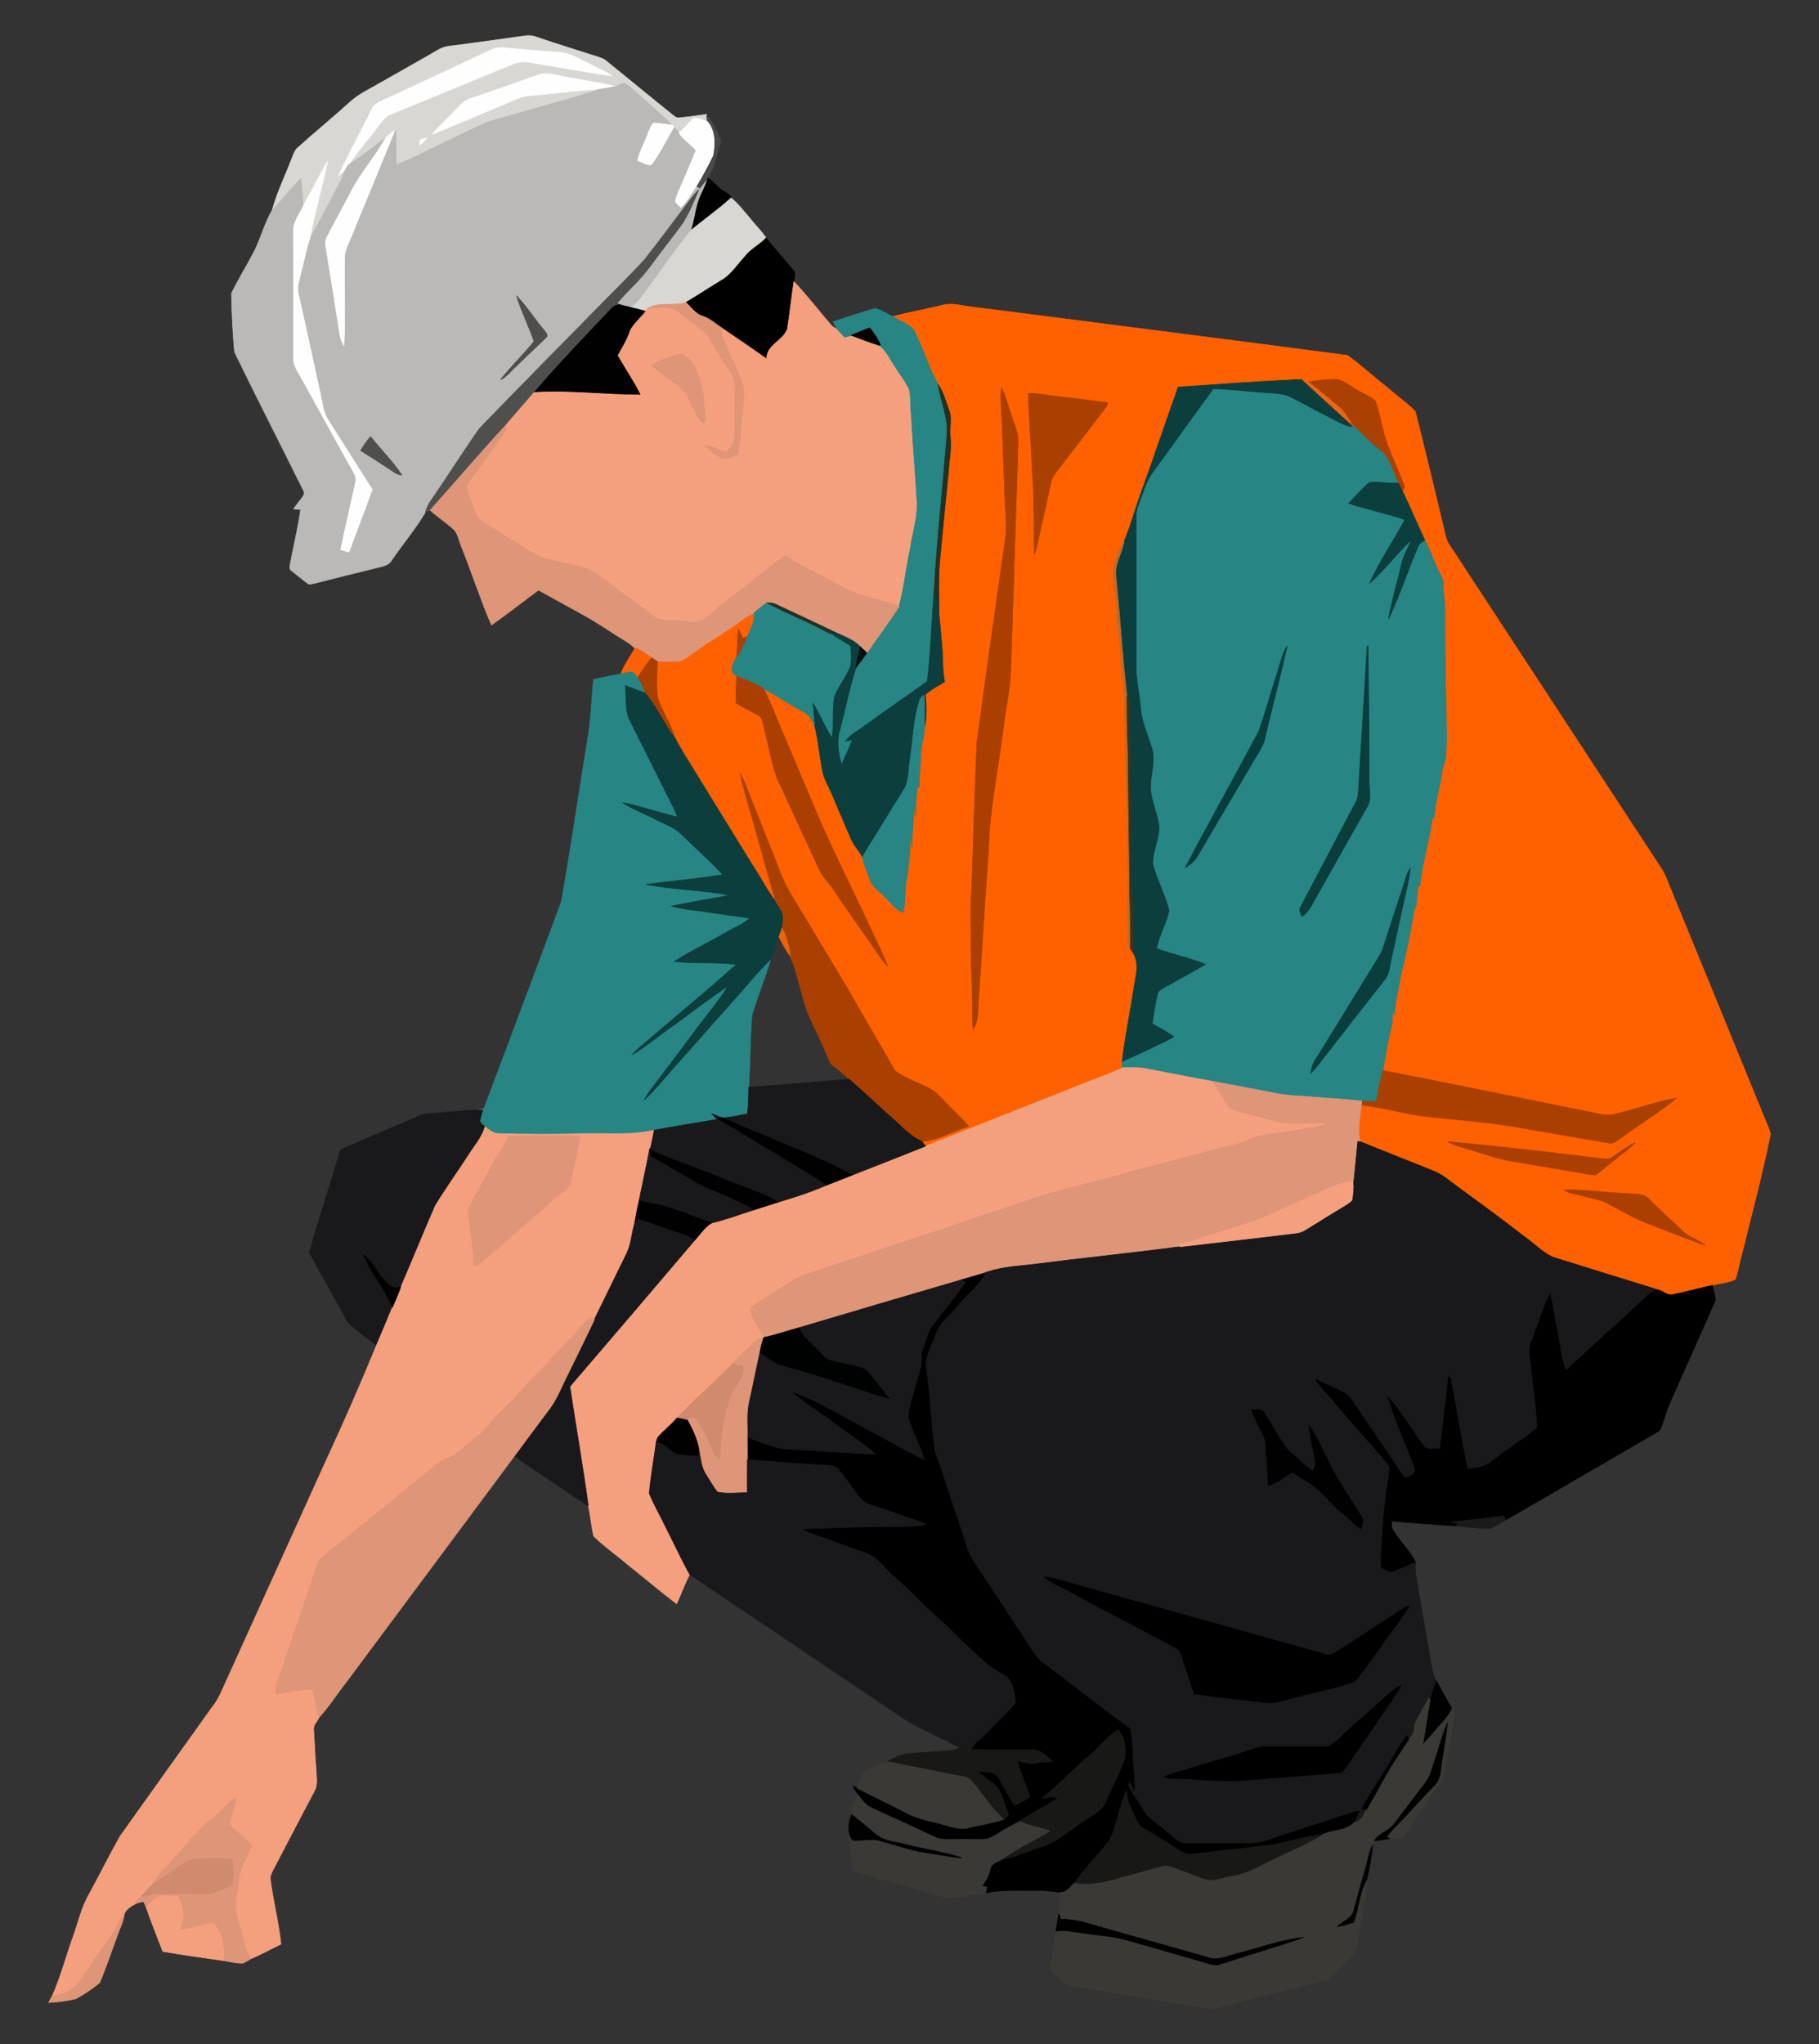 <?xml version="1.0" encoding="utf-8"?>
<svg version="1.1" id="Layer_1" xmlns="http://www.w3.org/2000/svg" xmlns:xlink="http://www.w3.org/1999/xlink" x="0px" y="0px"
	 viewBox="0 0 1475.704 1657.721" enable-background="new 0 0 1475.704 1657.721" xml:space="preserve">
<rect x="0" y="0" width="1475.704" height="1657.721" fill="#333333" stroke="none"/>
<g>
	<path fill="#D8D7D3" stroke="#D8D7D3" stroke-width="0.5" d="M425.775,29.11c3.155-0.54,6.398-0.19,9.407,0.935
		c16.096,5.565,32.397,10.458,48.596,15.687c2.469,0.833,5.054,1.534,7.245,3.067c18.317,14.738,36.414,29.768,54.76,44.506
		c1.475,1.081,3.023,2.629,5.068,2.22c7.479-0.628,14.928-1.724,22.363-2.79l0.044,0.862c0.058,1.665,0.234,3.316,0.599,4.937
		c-3.593-1.183-7.216-2.658-11.028-2.673c-4.28,3.652-7.654,8.238-11.977,11.861c-1.212-1.709-2.483-3.374-3.944-4.864
		c-0.409-0.365-1.242-1.095-1.651-1.461c-9.553-9.553-20.128-17.981-29.958-27.212c-2.673-2.41-5.302-4.995-8.603-6.5
		c-2.644,0.015-4.952,1.548-7.376,2.352c-14.665-3.447-29.608-5.375-44.331-8.516c-5.916-1.008-12.153-3.126-18.025-0.833
		c-18.083,6.354-36.137,12.839-54.337,18.872c-4.849,1.358-8.545,4.879-11.89,8.472c-6.617,7.055-13.979,13.409-20.172,20.858
		c18.419-7.172,36.502-15.22,54.76-22.772c8.311-3.199,16.228-8.077,25.328-8.603c18.258-1.431,36.4-4.236,54.702-4.966
		c-17.937,6.763-36.692,10.955-54.994,16.535c-12.08,3.593-24.378,6.544-36.312,10.561c-24.378,10.926-47.939,23.619-72.449,34.238
		c-0.526-9.45,0.073-18.93-0.467-28.381l-0.964,0.657c-2.629,1.578-5.098,3.403-7.23,5.609
		c-10.005,7.113-19.281,15.22-29.827,21.559c6.792-10.517,15.322-19.734,22.815-29.739c3.213-4.046,6.076-8.866,11.101-10.882
		C350.551,79.021,384,65.13,417.508,51.37c6.675-2.702,13.847-0.351,20.625,0.672c19.558,3.213,39.058,6.821,58.689,9.597
		c-7.201-4.616-15.059-8.034-22.684-11.846c-6.237-3.009-12.328-6.938-19.441-7.274c-15.22-1.169-30.411-2.469-45.602-3.783
		c-4.251-0.467-8.486,0.409-12.255,2.366c-27.796,13.19-55.68,26.19-83.623,39.073c-4.353,2.162-9.757,3.754-11.744,8.691
		c-8.706,18.01-18.609,35.436-26.891,53.665c2.045-1.928,4.104-3.856,6.047-5.886c-3.549,10.035-9.202,19.105-13.891,28.629
		c-5.288,9.334-9.83,19.076-15.41,28.264c3.988-21.121,10.225-41.746,14.461-62.808c-7.026,12.036-13.277,24.495-19.967,36.706
		c-0.175-7.479-0.774-14.972-1.855-22.377c-8.224,7.946-14.986,17.25-23.093,25.328c3.812-14.212,10.4-27.49,15.629-41.22
		c1.285-2.994,2.089-6.398,4.455-8.793c14.066-12.766,28.833-24.744,42.914-37.495c7.259-6.777,16.462-10.794,24.919-15.79
		c15.512-8.925,31.2-17.543,46.639-26.584c5.273-3.345,11.671-3.257,17.63-4.134C390.632,33.93,408.233,31.666,425.775,29.11
		 M340.59,113.361c-0.015,1.11-0.044,3.316-0.058,4.426c2.337-1.694,4.338-3.798,5.945-6.208
		C344.49,112.148,342.532,112.747,340.59,113.361z"/>
	<path fill="#FEFEFE" stroke="#FEFEFE" stroke-width="0.5" d="M396.84,41.102c3.769-1.957,8.004-2.834,12.255-2.366
		c15.191,1.315,30.382,2.615,45.602,3.783c7.113,0.336,13.204,4.265,19.441,7.274c7.625,3.812,15.483,7.23,22.684,11.846
		c-19.631-2.775-39.131-6.383-58.689-9.597c-6.777-1.022-13.949-3.374-20.625-0.672C384,65.13,350.551,79.021,317.029,92.707
		c-5.025,2.016-7.888,6.836-11.101,10.882c-7.493,10.006-16.023,19.222-22.815,29.739c-0.847,1.096-1.68,2.206-2.483,3.316
		c-1.943,2.03-4.002,3.958-6.047,5.886c8.282-18.229,18.185-35.655,26.891-53.665c1.986-4.937,7.391-6.529,11.744-8.691
		C341.159,67.292,369.043,54.292,396.84,41.102z"/>
	<path fill="#FEFEFE" stroke="#FEFEFE" stroke-width="0.5" d="M436.964,60.689c5.872-2.293,12.109-0.175,18.025,0.833
		c14.723,3.14,29.666,5.068,44.331,8.516c-4.587,1.227-9.29,1.811-13.964,2.512c-18.302,0.73-36.443,3.535-54.702,4.966
		c-9.1,0.526-17.017,5.404-25.328,8.603c-18.258,7.552-36.341,15.6-54.76,22.772c6.193-7.449,13.555-13.803,20.172-20.858
		c3.345-3.593,7.04-7.113,11.89-8.472C400.827,73.529,418.881,67.043,436.964,60.689z"/>
	<path fill="#BAB9B7" stroke="#BAB9B7" stroke-width="0.5" d="M499.32,70.038c2.425-0.803,4.733-2.337,7.376-2.352
		c3.301,1.504,5.93,4.09,8.603,6.5c9.83,9.231,20.405,17.659,29.958,27.212c-4.966-0.526-9.874-1.417-14.84-1.651
		c-2.439,1.826-3.126,5.068-4.397,7.698c-2.804,7.595-6.748,14.767-8.793,22.64c3.593,1.388,7.143,4.104,11.174,3.462
		c7.289-9.45,12.226-20.537,18.507-30.688c1.461,1.49,2.731,3.155,3.944,4.864c3.549,5.667,9.509,9.115,13.803,14.168
		c-4.674,11.583-9.655,23.035-14.607,34.486c-0.935,2.381-2.045,4.82-2.016,7.435c1.329,1.563,2.863,2.951,4.382,4.367
		c5.273-4.922,8.457-11.466,12.518-17.309c0.716,0.409,2.162,1.227,2.877,1.651c1.987-2.79,4.148-5.448,6.427-8.004
		c-1.972,7.581-6.588,14.154-8.457,21.764c-1.694,6.69-2.702,13.54-4.82,20.128c-12.839,15.512-24.013,32.324-36.107,48.421
		c-3.988,5.273-7.245,11.627-13.643,14.373c-2.892-0.687-5.755-1.417-8.589-2.176c-0.482-0.321-1.446-0.949-1.928-1.271
		c8.954-10.517,19.587-19.573,27.563-30.922c8.428-11.481,17.353-22.596,25.737-34.121c5.229-8.501,9.158-17.776,12.941-26.993
		c-4.776,4.703-8.545,10.268-12.591,15.585c-10.444,13.92-20.887,27.84-31.638,41.497c-10.97,11.89-22.523,23.225-33.843,34.764
		c-33.318,33.902-66.796,67.643-99.792,101.837c-13.584,19.164-26.014,39.146-39.394,58.456c-2.103,2.848-3.52,6.091-4.572,9.45
		c-8.019,13.657-18.434,25.81-27.329,38.927c-2.279,4.28-7.303,4.922-11.525,6.062c-17.25,4.192-34.472,8.472-51.649,12.868
		c-1.694,0.248-3.725,1.139-5.185-0.19c-4.44-3.316-8.72-6.85-13.058-10.283c-2.089-1.329-0.935-4.075-0.803-6.003
		c2.775-14.475,6.266-28.848,8.355-43.455c-1.899-0.19-3.783-0.38-5.653-0.57c2.308-3.462,5.025-6.646,7.42-10.049
		c1.373-1.431,1.402-3.476,0.394-5.098c-18.492-37.422-37.597-74.596-55.826-112.135c-1.475-15.731-2.176-31.623-2.469-47.398
		c5.039-10.707,11.452-20.741,16.914-31.243c6.544-11.598,9.363-24.933,16.184-36.356c8.107-8.077,14.869-17.382,23.093-25.328
		c1.081,7.406,1.68,14.899,1.855,22.377c-2.98,6.558-8.18,12.605-7.8,20.201c0.161,34.136,0.073,68.271,0.029,102.407
		c-0.292,5.989,3.433,10.94,6.149,15.936c14.3,25.605,28.249,51.415,42.637,76.977c1.431,2.454,2.483,5.273,1.592,8.136
		c-3.885,18.244-8.355,36.385-12.007,54.687c2.206,0.657,4.426,1.3,6.661,1.928c6.193-16.973,12.883-33.785,18.901-50.816
		c-12.036-18.667-23.721-37.539-35.713-56.221c-4.236-6.339-4.674-14.139-6.383-21.355c-6.018-27.124-11.744-54.307-17.878-81.417
		c-1.227-5.127,0.628-10.239,1.797-15.191c2.585-9.699,4.353-19.631,7.522-29.169c5.58-9.188,10.122-18.93,15.41-28.264
		c4.689-9.523,10.341-18.594,13.891-28.629c0.803-1.11,1.636-2.22,2.483-3.316c10.546-6.339,19.821-14.446,29.827-21.559
		c-8.209,14.899-19.88,27.636-27.694,42.797c-6.441,12.445-13.248,24.7-19.748,37.115c-1.943,3.199-1.358,6.997-0.833,10.502
		c3.695,22.626,7.289,45.28,10.838,67.935c0.467,3.579,1.607,7.04,3.549,10.108c1.242-23.999,0.117-48.07,0.526-72.098
		c0.161-5.375,2.921-10.152,4.893-15.03c11.861-28.994,23.955-57.886,35.699-86.938l0.964-0.657c0.54,9.45-0.058,18.93,0.467,28.381
		c24.51-10.619,48.07-23.312,72.449-34.238c11.934-4.017,24.232-6.967,36.312-10.561c18.302-5.58,37.057-9.772,54.994-16.535
		C490.03,71.849,494.733,71.265,499.32,70.038 M418.998,239.781c3.929,12.649,9.933,24.554,14.241,37.086
		c-8.632,10.721-18.682,20.259-27.168,31.068c4.63-2.089,7.683-6.295,11.305-9.684c8.428-8.107,16.914-16.17,25.357-24.262
		c2.921-2.191-0.643-4.966-1.928-6.953C433.283,258.156,427.075,248.165,418.998,239.781 M292.578,365.354
		c7.8,4.893,15.6,9.816,23.254,14.928c3.199,2.074,6.266,4.762,10.254,5.039c-7.464-11.174-17.134-20.756-25.474-31.287
		C297.559,357.539,294.959,361.381,292.578,365.354z"/>
	<path fill="#494949" stroke="#494949" stroke-width="0.5" d="M573.857,98.535c-0.365-1.621-0.54-3.272-0.599-4.937
		c5.01,4.806,7.274,11.51,10.385,17.543c1.899,3.067,0.102,6.646-0.555,9.83c-2.819,7.888-4.265,16.418-8.852,23.546
		c-2.279,2.556-4.44,5.215-6.427,8.004c-0.716-0.424-2.162-1.242-2.877-1.651c4.835-8.077,9.392-16.374,13.453-24.86
		C580.036,116.779,580.357,106.13,573.857,98.535z"/>
	<path fill="#FEFEFE" stroke="#FEFEFE" stroke-width="0.5" d="M550.852,107.723c4.324-3.622,7.698-8.209,11.977-11.861
		c3.812,0.015,7.435,1.49,11.028,2.673c6.5,7.595,6.179,18.244,4.528,27.475c-4.061,8.486-8.618,16.783-13.453,24.86
		c-4.061,5.843-7.245,12.386-12.518,17.309c-1.519-1.417-3.053-2.804-4.382-4.367c-0.029-2.615,1.081-5.054,2.016-7.435
		c4.952-11.452,9.932-22.903,14.607-34.486C560.36,116.837,554.401,113.39,550.852,107.723z"/>
	<path fill="#FEFEFE" stroke="#FEFEFE" stroke-width="0.5" d="M526.02,107.445c1.271-2.629,1.957-5.872,4.397-7.698
		c4.966,0.234,9.874,1.125,14.84,1.651c0.409,0.365,1.242,1.095,1.651,1.461c-6.281,10.152-11.218,21.238-18.507,30.688
		c-4.031,0.643-7.581-2.074-11.174-3.462C519.272,122.212,523.216,115.041,526.02,107.445z"/>
	<path fill="#FEFEFE" stroke="#FEFEFE" stroke-width="0.5" d="M312.939,111.769c2.133-2.206,4.601-4.031,7.23-5.609
		c-11.744,29.053-23.838,57.944-35.699,86.938c-1.972,4.879-4.733,9.655-4.893,15.03c-0.409,24.028,0.716,48.1-0.526,72.098
		c-1.943-3.067-3.082-6.529-3.549-10.108c-3.549-22.655-7.143-45.31-10.838-67.935c-0.526-3.506-1.11-7.303,0.833-10.502
		c6.5-12.416,13.307-24.671,19.748-37.115C293.06,139.404,304.73,126.667,312.939,111.769z"/>
	<path fill="#FDFDF9" stroke="#FDFDF9" stroke-width="0.5" d="M340.59,113.361c1.943-0.613,3.9-1.212,5.887-1.782
		c-1.607,2.41-3.608,4.513-5.945,6.208C340.546,116.676,340.575,114.471,340.59,113.361z"/>
	<path fill="#FEFEFE" stroke="#FEFEFE" stroke-width="0.5" d="M245.822,167.434c6.69-12.211,12.942-24.671,19.967-36.706
		c-4.236,21.063-10.473,41.687-14.461,62.808c-3.17,9.538-4.937,19.471-7.522,29.169c-1.169,4.952-3.023,10.064-1.797,15.191
		c6.135,27.11,11.861,54.293,17.878,81.417c1.709,7.216,2.147,15.016,6.383,21.355c11.992,18.682,23.677,37.554,35.713,56.221
		c-6.018,17.031-12.708,33.844-18.901,50.816c-2.235-0.628-4.455-1.271-6.661-1.928c3.652-18.302,8.121-36.443,12.007-54.687
		c0.891-2.863-0.161-5.682-1.592-8.136c-14.387-25.562-28.337-51.371-42.637-76.977c-2.717-4.995-6.441-9.947-6.149-15.936
		c0.044-34.136,0.132-68.271-0.029-102.407C237.642,180.04,242.842,173.993,245.822,167.434z"/>
	<path fill="#010101" stroke="#010101" stroke-width="0.5" d="M574.237,144.517c4.426,2.483,7.406,6.763,11.452,9.743
		c2.673,1.84,6.354,2.848,7.406,6.31c-10.195,9.231-21.457,17.192-32.135,25.839c2.118-6.588,3.126-13.438,4.82-20.128
		C567.649,158.67,572.265,152.097,574.237,144.517z"/>
	<path fill="#4F4F4E" stroke="#4F4F4E" stroke-width="0.5" d="M554.343,169.304c4.046-5.317,7.814-10.882,12.591-15.585
		c-3.783,9.217-7.712,18.492-12.941,26.993c-8.384,11.525-17.309,22.64-25.737,34.121c-7.975,11.349-18.609,20.405-27.563,30.922
		c0.482,0.321,1.446,0.949,1.928,1.271c-2.425,0.292-4.776,1.066-6.354,3.009c-21.121,22.29-42.447,44.389-62.458,67.702
		c-7.683,8.954-15.6,17.718-23.195,26.759c-20.975,22.684-41.045,46.215-61.611,69.279c-0.979,0.38-2.921,1.154-3.9,1.534
		c1.052-3.36,2.469-6.602,4.572-9.45c13.38-19.31,25.81-39.292,39.394-58.456c32.996-34.194,66.475-67.935,99.792-101.837
		c11.32-11.539,22.874-22.874,33.843-34.764C533.455,197.144,543.899,183.224,554.343,169.304z"/>
	<path fill="#D8D7D3" stroke="#D8D7D3" stroke-width="0.5" d="M560.959,186.408c10.677-8.647,21.939-16.608,32.135-25.839
		c5.638,4.353,9.816,10.195,14.49,15.512c4.557,5.697,9.67,10.926,13.978,16.827c-5.083,5.755-12.401,8.881-17.031,15.074
		c-6.339,6.763-11.364,15.132-19.675,19.719c-9.538,5.74-18.799,11.919-28.395,17.572c-10.035,3.243-21.545-0.73-30.966,4.703
		c-0.54,0.584-1.607,1.753-2.133,2.337c-4.031-1.183-8.092-2.191-12.153-3.111c6.398-2.746,9.655-9.1,13.643-14.373
		C536.946,218.733,548.12,201.921,560.959,186.408z"/>
	<path stroke="#000000" stroke-width="0.5" d="M604.531,207.982c4.63-6.193,11.948-9.319,17.031-15.074
		c6.894,9.085,14.723,17.396,21.939,26.233c2.571,2.469,0.511,6.164,0.555,9.231c-1.913,12.752-3.214,25.591-5.273,38.328
		c-3.243,9.655-17.177,13.073-16.798,24.437c-12.05-8.662-24.393-16.914-36.619-25.299c-5.054-3.403-9.699-7.654-15.6-9.553
		c-5.726-1.753-9.056-7.186-13.307-11.013c9.596-5.653,18.857-11.831,28.395-17.572
		C593.167,223.115,598.192,214.745,604.531,207.982z"/>
	<path fill="#F4A07E" stroke="#F4A07E" stroke-width="0.5" d="M644.056,228.373c10.809,11.306,20.259,23.823,30.484,35.64
		c1.242,1.358,3.053,1.957,4.63,2.907c2.118,2.133,4.163,4.338,6.179,6.573c1.709-0.511,3.418-1.022,5.141-1.607
		c7.479,2.79,14.928,5.638,22.538,8.077c5.945,3.856,8.632,10.736,12.532,16.359c3.958,6.646,9.129,12.635,12.226,19.763
		c1.373,6.777,0.701,13.774,1.548,20.625c1.125,22.421,3.184,44.784,4.426,67.19c1.461,14.066-3.374,27.665-5.346,41.439
		c-3.345,15.425-4.937,31.258-9.027,46.507c-9.48-4.119-19.763-5.667-29.476-9.042c-14.913-4.28-27.694-13.394-41.57-19.996
		c-7.522-3.389-14.358-8.019-21.369-12.313c-14.534,10.195-27.738,22.114-42.052,32.587c-7.888,6.222-15.673,12.576-23.487,18.872
		c-5.463,4.63-12.971,1.899-19.354,1.68c-7.464-1.11-16.169,1.212-22.377-4.178c-11.729-9.304-24.116-17.703-35.976-26.818
		c-7.026-4.937-13.57-11.364-22.392-12.795c-11.554-3.286-23.692-4.557-34.91-8.866c-13.35-7.946-26.453-16.33-39.701-24.437
		c-4.046-2.585-8.866-4.966-10.677-9.743c-2.644-6.763-5.565-13.482-7.318-20.537c-0.803-2.688,1.3-4.893,2.6-7.011
		c9.377-13.044,19.149-25.824,28.045-39.219c1.242-1.592,1.198-3.637,1.242-5.536c7.595-9.041,15.512-17.805,23.195-26.759
		c28.512-1.724,56.966,2.045,85.463,2.074c-5.477-10.867-12.372-20.96-18.448-31.506c3.593-6.792,7.888-13.277,10.093-20.712
		c3.184-5.784,8.457-10.064,12.445-15.278c0.526-0.584,1.592-1.753,2.133-2.337c6.631-0.117,13.424-1.373,19.996,0.161
		c4.937,1.84,8.603,5.857,12.795,8.925c5.857,4.791,13.131,8.311,17.075,15.074c5.302,8.764,10.663,17.513,16.286,26.102
		c2.25,3.476,4.645,7.216,4.543,11.554c0.131,13.175-0.117,26.379,0.102,39.569c0.409,6.033-2.395,12.416-7.727,15.483
		c-5.361-1.797-10.181-5.273-15.994-5.434c3.579,4.44,8.384,7.858,13.613,10.108c4.338,0.92,8.457-1.694,12.445-3.097
		c2.074-12.226,2.527-24.656,3.915-36.969c0.73-7.42,2.06-15.235-0.906-22.348c-4.031-9.903-8.779-19.5-12.854-29.388
		c-1.797-4.426-4.09-8.968-3.418-13.876c12.226,8.384,24.568,16.637,36.619,25.299c-0.38-11.364,13.555-14.782,16.798-24.437
		C640.843,253.964,642.143,241.125,644.056,228.373 M528.737,296.075c8.355,8.238,19.295,13.496,27.256,22.217
		c4.513,7.362,7.07,15.848,12.343,22.757c0.949,1.534,2.279,1.913,4.017,1.169c-1.285-11.788-0.833-24.013-4.981-35.304
		c-2.001-5.39-3.622-11.305-8.107-15.235c-2.352-1.943-4.732-5.624-8.194-4.338C543.388,289.546,535.588,291.868,528.737,296.075z"
		/>
	<path fill="#4F4E4D" stroke="#4F4E4D" stroke-width="0.5" d="M418.998,239.781c8.077,8.384,14.285,18.375,21.808,27.256
		c1.285,1.987,4.849,4.762,1.928,6.953c-8.443,8.092-16.929,16.155-25.357,24.262c-3.622,3.389-6.675,7.595-11.305,9.684
		c8.486-10.809,18.536-20.347,27.168-31.068C428.93,264.335,422.927,252.43,418.998,239.781z"/>
	<path fill="#E19577" stroke="#E19577" stroke-width="0.5" d="M525.495,249.976c9.421-5.434,20.931-1.461,30.966-4.703
		c4.25,3.827,7.581,9.261,13.307,11.013c5.901,1.899,10.546,6.149,15.6,9.553c-0.672,4.908,1.621,9.45,3.418,13.876
		c4.075,9.889,8.822,19.485,12.854,29.388c2.965,7.113,1.636,14.928,0.906,22.348c-1.388,12.313-1.84,24.744-3.915,36.969
		c-3.988,1.402-8.107,4.017-12.445,3.097c-5.229-2.249-10.035-5.667-13.613-10.108c5.813,0.161,10.634,3.637,15.994,5.434
		c5.331-3.067,8.136-9.45,7.727-15.483c-0.219-13.19,0.029-26.394-0.102-39.569c0.102-4.338-2.293-8.077-4.543-11.554
		c-5.623-8.589-10.984-17.338-16.286-26.102c-3.944-6.763-11.218-10.283-17.075-15.074c-4.192-3.067-7.858-7.084-12.795-8.925
		C538.918,248.603,532.126,249.859,525.495,249.976z"/>
	<path fill="#FF6100" stroke="#FF6100" stroke-width="0.5" d="M764.955,247.405c6.719-1.767,13.613,0.161,20.332,1.081
		c102.626,13.234,205.296,26.175,307.863,39.701c11.437,8.282,21.939,17.908,33.026,26.701c7.216,6.412,15.425,11.802,22.042,18.842
		c8.296,32.733,16.067,65.642,23.969,98.492c0.745,3.009,1.344,6.164,3.111,8.808c57.667,87.902,115.173,175.922,172.825,263.824
		c2.615,4.046,4.251,8.589,6.047,13.044c24.817,60.427,49.531,120.899,74.275,181.356c2.512,6.777,5.945,13.234,7.888,20.216
		c-6.573,33.069-15.395,65.671-23.444,98.419c-1.972,6.427-2.717,13.307-5.112,19.529c-5.682,2.921-12.503,3.024-18.594,4.908
		c-10.78,2.366-21.413,5.39-32.237,7.493c-4.28,0.964-7.595-2.76-11.495-3.798c-28.527-8.866-57.097-17.616-85.609-26.54
		c-9.188-4.28-16.257-11.963-24.539-17.689c-17.309-13.438-34.997-26.365-52.686-39.292c-6.295-4.513-12.123-9.889-19.383-12.795
		c-19.894-7.946-39.789-15.921-59.683-23.838c-2.512-9.83-0.073-19.909,0.847-29.768c18.39,2.016,36.195,7.522,54.585,9.567
		c27.84,2.819,55.797,4.937,83.302,10.371c20.741,3.549,41.483,7.113,62.224,10.736c5.244,1.242,9.115-3.243,13.146-5.784
		c13.978-10.385,29.023-19.383,42.403-30.542c-17.674,3.243-34.632,9.538-52.131,13.57c-6.5,1.037-12.854-1.359-19.164-2.439
		c-55.651-11.13-111.215-22.713-166.895-33.493c2.103-12.05,3.973-24.174,7.084-35.991c0.643-3.827,0.672-7.712,0.789-11.554
		c0.57,0.716,1.169,1.446,1.797,2.191c-0.292-10.619,3.593-20.654,4.689-31.112c4.441-17.513,8.151-35.26,10.97-53.095
		c0.278-1.169,0.906-2.191,1.475-3.228c0.687-5.419,1.256-10.838,1.636-16.272c0.394-0.161,1.169-0.482,1.563-0.643
		c2.03-18.536,7.654-36.473,10.137-54.95c0.38-0.161,1.139-0.467,1.519-0.628c0.584-13.058,5.2-25.547,6.573-38.518
		c0.117-2.103,0.833-4.075,1.928-5.843c2.556-14.431,1.242-29.111,1.271-43.659c-1.095-27.271-0.891-54.585-1.095-81.87
		c-0.044-5.375-1.256-10.648-1.285-16.009c-0.19-3.17,0.161-6.573-1.577-9.392c-5.39-9.48-8.311-20.084-13.511-29.637
		c-6.193-13.102-11.758-26.482-18.054-39.54c0.453-0.833,1.344-2.512,1.797-3.345c-4.294-11.568-9.436-22.801-13.891-34.296
		c-4.309-11.495-5.653-23.867-9.918-35.333c-4.178-4.338-10.415-6.091-15.337-9.494c-6.208-3.243-11.963-8.968-19.456-8.267
		c-6.339,0.146-12.635,0.964-18.857,2.016c-1.987-1.095-4.163-1.797-6.412-1.913c-33.318,1.417-66.591,3.944-99.865,6.164
		c-10.502,29.432-20.332,59.084-31.068,88.428c-4.397,12.197-7.639,24.817-12.839,36.736c-4.455,5.624-5.872,12.868-8.136,19.529
		c-2.235,12.518,2.483,24.89,2.308,37.422c-0.336,12.226,3.097,24.145,3.14,36.341c-0.058,9.889,2.483,19.544,2.775,29.403
		c0.833,18.945,0.409,37.933,1.11,56.878c2.425,48.173,1.738,96.447,1.797,144.664c-0.132,2.308,0.862,4.411,2.147,6.295
		c0.906,1.358,1.884,2.702,2.834,4.09c4.82,9.45,0.979,19.938-0.394,29.739c-2.819,19.325-7.084,38.488-9.129,57.901
		c0.015,1.139,0.044,3.403,0.058,4.543c-10.268,5.361-21.457,8.603-32.091,13.161c-42.447,16.929-85.01,33.551-127.486,50.407
		c-1.022-1.3-2.016-2.6-3.053-3.842c13.482-0.818,25.299-8.457,38.05-12.27c-5.755-6.748-12.386-12.635-18.506-19.047
		c-3.418-3.389-6.558-7.128-10.473-9.962c-9.816-6.106-21.691-8.852-30.776-16.009c-12.956-22.538-26.16-44.988-39.058-67.585
		c-14.709-24.276-29.199-48.684-43.864-72.989c-8.457-12.635-12.576-27.446-18.507-41.293c-4.528-11.101-8.662-22.333-13.277-33.391
		c-3.608-8.603-6.325-17.601-10.838-25.781c3.301,16.359,8.852,32.193,13.044,48.348c5.448,18.565,10.166,37.334,15.95,55.797
		c-7.245-9.188-12.357-19.777-18.872-29.447c-18.77-30.426-37.539-60.851-56.25-91.32c-2.439-3.958-4.659-8.048-6.821-12.153
		c-3.447-11.422-10.356-21.428-14.066-32.719c-1.315-9.684-0.497-19.529-0.19-29.272c6.149-0.336,12.343,0.175,18.492-0.482
		c4.324-1.388,7.625-4.806,11.437-7.186c13.175-9.275,27.095-17.469,40.095-27.022c2.673-1.943,5.638-3.403,8.574-4.937
		c0.657,7.128-2.994,13.394-5.77,19.646c-1.183,0.336-2.352,0.687-3.506,1.037c-1.212-2.498-2.439-4.981-3.725-7.42
		c-0.774,7.493-0.716,15.03-1.227,22.538c-2.936,4.63-6.777,12.328-0.088,15.629c-0.453,7.318-0.687,14.65-0.38,21.983
		c5.916,3.593,12.255,6.427,18.229,9.947c2.118,0.964,2.629,3.374,3.301,5.39c3.71,14.767,6.529,29.812,11.145,44.331
		c11.408,25.036,23.093,49.955,34.647,74.932c2.863,6.485,8.224,11.291,12.08,17.134c8.764,13.102,17.878,25.97,26.876,38.912
		c5.565,7.595,10.371,15.775,16.608,22.859c-4.324-11.744-10.298-22.786-15.454-34.165c-15.921-34.311-33.215-68.008-47.486-103.049
		c-6.997-16.389-13.92-32.821-20.829-49.239c-5.799-12.81-10.312-26.219-16.885-38.649c11.335,5.331,21.326,13.029,32.514,18.653
		c4.324,2.045,6.617,6.427,8.735,10.473c3.067,11.758,4.075,23.882,6.222,35.815c1.11,7.537,5.419,13.964,8.253,20.902
		c4.922,11.992,10.239,23.809,15.278,35.757c2.118,5.434,6.631,9.421,9.115,14.665c1.227,6.354,3.988,12.24,6.222,18.288
		c2.06,6.588,8.56,10.035,12.912,14.972c4.484,3.988,7.815,9.786,13.847,11.656c2.264-8.618,1.198-17.616,2.731-26.336
		c2.22-12.065,3.301-24.364,2.994-36.633c0.526,3.535,1.081,7.07,1.753,10.604c-0.643-12.08,1.797-24.028,1.227-36.108
		c0.555,3.739,0.964,7.522,1.563,11.262c-0.073-8.048,0.409-16.082,1.3-24.086c0.424-0.132,1.256-0.409,1.68-0.555
		c-0.438-8.969,1.125-17.835,1.285-26.789c0.073-7.303,2.98-14.227,2.98-21.545c1.957-8.706,1.3-17.557,0.599-26.35
		c4.484-4.47,10.444-6.982,15.644-10.502c-1.534-8.151-1.548-16.447-1.84-24.7c-0.862-10.137-1.563-20.303-2.848-30.396
		c0.263-14.723-0.643-29.491,0.818-44.156c2.293-23.4,4.514-46.814,6.894-70.199c0.526-9.728,2.673-19.412,1.563-29.169
		c-0.949-7.245,1.651-14.782-1.125-21.778c-2.746-6.938-4.382-14.461-8.72-20.654c-8.15-14.022-12.313-29.958-19.88-44.258
		c-4.455-5.068-11.291-7.23-16.9-10.794C737.728,253.058,751.473,250.823,764.955,247.405 M812.368,314.464
		c-0.599,6.442-0.175,12.912,0.117,19.354c1.183,19.938,1.212,39.92,2.468,59.843c-0.029,13.161,1.84,26.277,1.183,39.438
		c-7.888,56.294-16.038,112.573-23.56,168.925c-1.943,39.511-2.731,79.066-4.338,118.591c-1.475,21.019-0.029,42.067-0.307,63.115
		c1.358,16.987,0.351,34.063,1.446,51.065c3.725-5.667,4.148-12.489,4.119-19.076c2.95-42.315,5.448-84.66,8.486-126.99
		c0.833-32.952,7.917-65.277,11.934-97.908c2.089-17.543,6.295-34.895,6.091-52.657c1.139-18.916,1.066-37.875,2.089-56.805
		c0.906-40.942,2.877-81.841,3.798-122.783c0.336-8.355-3.827-15.848-6.062-23.663C817.364,328.092,815.815,320.877,812.368,314.464
		 M834.161,319.007c0.716,21.048,2.571,42.038,3.257,63.086c1.972,22.333,1.052,44.769,1.665,67.147
		c2.337-4.995,2.878-10.531,4.177-15.834c3.243-13.92,6.252-27.884,9.217-41.863c0.657-4.002,3.184-7.245,5.623-10.341
		c11.276-14.548,22.348-29.257,33.624-43.82c2.556-3.418,5.813-6.5,6.996-10.75c-12.255-1.782-24.583-3.199-36.882-4.645
		C852.595,321.154,843.48,318.934,834.161,319.007 M1174.582,925.809c5.054,3.097,10.926,4.294,16.52,6.062
		c13.044,3.798,25.883,8.706,39.467,10.385c19.529,3.593,39.189,6.441,58.733,10.093c2.147,0.205,4.703,1.125,6.573-0.555
		c5.507-4.163,10.663-8.793,16.126-13.029c4.776-4.017,10.239-7.274,14.344-12.05c-6.792,3.024-12.474,7.917-18.696,11.89
		c-2.542,1.987-5.901,0.993-8.779,0.862C1257.49,934.485,1216.094,929.475,1174.582,925.809 M1268.912,964.955
		c3.827,2.936,8.881,3.038,13.38,4.397c6.88,1.943,14.066,3.024,20.668,5.886c12.27,6.222,24.028,13.657,37.115,18.2
		c14.446,5.346,28.629,11.481,43.265,16.315c-3.52-2.965-7.742-4.776-11.787-6.807c-6.018-2.965-10.152-8.428-15.06-12.795
		c-6.398-5.77-12.737-11.598-18.726-17.776c-4.192-4.981-11.379-3.754-17.148-4.513
		C1303.354,967.452,1286.177,964.458,1268.912,964.955z"/>
	<path fill="#010101" stroke="#010101" stroke-width="0.5" d="M496.267,250.035c1.578-1.943,3.929-2.717,6.354-3.009
		c2.834,0.76,5.697,1.49,8.589,2.176c4.061,0.92,8.121,1.928,12.153,3.111c-3.988,5.215-9.261,9.494-12.445,15.278
		c-2.206,7.435-6.5,13.92-10.093,20.712c6.076,10.546,12.971,20.639,18.448,31.506c-28.497-0.029-56.951-3.798-85.463-2.074
		C453.82,294.424,475.146,272.324,496.267,250.035z"/>
	<path fill="#278584" stroke="#278584" stroke-width="0.5" d="M675.986,260.829c11.305-3.593,22.538-7.479,33.96-10.707
		c5.127,1.037,9.524,4.513,14.358,6.573c5.609,3.564,12.445,5.726,16.9,10.794c7.566,14.3,11.729,30.236,19.88,44.258
		c2.016,13.759,8.457,26.935,7.099,41.088c-3.374,43.177-8.136,86.252-10.604,129.517c-1.928,23.385-2.381,46.902-5.375,70.199
		c-16.681,12.138-33.771,23.692-50.451,35.83c-5.361,4.002-11.656,7.026-15.717,12.547c1.84-0.321,3.696-0.657,5.565-0.993
		c-2.892,6.763-5.755,13.526-8.866,20.186c-2.629-9.202-4.192-19.135-1.315-28.468c4.44-16.754,7.741-33.814,13-50.334
		c3.038-3.871,5.989-7.815,8.822-11.846c8.662-12.576,17.922-24.758,26.146-37.627c4.09-15.249,5.682-31.083,9.027-46.507
		c1.972-13.774,6.807-27.373,5.346-41.439c-1.242-22.407-3.301-44.769-4.426-67.19c-0.847-6.851-0.175-13.847-1.548-20.625
		c-3.097-7.128-8.267-13.117-12.226-19.763c-3.9-5.624-6.588-12.503-12.532-16.359l1.271-0.263
		c-2.162-5.025-5.288-9.567-8.72-13.789c-5.127,1.767-10.078,3.958-15.089,5.974c-1.724,0.584-3.432,1.095-5.141,1.607
		c-2.016-2.235-4.061-4.44-6.179-6.573C678.031,264.919,677.009,262.874,675.986,260.829z"/>
	<path fill="#040303" stroke="#040303" stroke-width="0.5" d="M690.491,271.886c5.01-2.016,9.962-4.207,15.089-5.974
		c3.433,4.221,6.558,8.764,8.72,13.789l-1.271,0.263C705.419,277.524,697.969,274.676,690.491,271.886z"/>
	<path fill="#DF9578" stroke="#DF9578" stroke-width="0.5" d="M528.737,296.075c6.85-4.207,14.65-6.529,22.333-8.735
		c3.462-1.285,5.843,2.396,8.194,4.338c4.484,3.929,6.106,9.845,8.107,15.235c4.148,11.291,3.695,23.517,4.981,35.304
		c-1.738,0.745-3.067,0.365-4.017-1.169c-5.273-6.909-7.829-15.395-12.343-22.757C548.033,309.571,537.092,304.313,528.737,296.075z
		"/>
	<path fill="#EF6513" stroke="#EF6513" stroke-width="0.5" d="M1055.699,307.702c2.25,0.117,4.426,0.818,6.412,1.913
		c8.063,6.237,15.717,12.985,23.677,19.354c5.857,4.338,8.691,11.262,13,16.929l-1.198,0.088
		C1083.598,333.249,1069.59,320.541,1055.699,307.702z"/>
	<path fill="#AA4001" stroke="#AA4001" stroke-width="0.5" d="M1062.112,309.615c6.222-1.052,12.518-1.87,18.857-2.016
		c7.493-0.701,13.248,5.025,19.456,8.267c4.922,3.403,11.159,5.156,15.337,9.494c4.265,11.466,5.609,23.838,9.918,35.333
		c4.455,11.495,9.597,22.728,13.891,34.296c-0.453,0.833-1.344,2.512-1.797,3.345c-1.11-2.206-2.279-4.367-3.345-6.558
		c-5.112-9.071-6.441-20.873-15.483-27.183c-7.391-5.492-13.54-12.357-20.157-18.696c-4.309-5.667-7.142-12.591-13-16.929
		C1077.828,322.6,1070.175,315.852,1062.112,309.615z"/>
	<path fill="#0C3E3D" stroke="#0C3E3D" stroke-width="0.5" d="M955.834,313.866c33.274-2.22,66.548-4.747,99.865-6.164
		c13.891,12.839,27.899,25.547,41.892,38.284c-4.046,0.789-7.727-1.388-11.218-3.053c-12.854-6.573-25.693-13.204-38.415-20.026
		c-6.88-3.856-14.972-3.359-22.553-4.104c-13.599-0.964-27.154-2.673-40.796-3.082c-16.637,22.538-32.806,45.426-49.37,68.023
		c-4.922,6.588-6.88,14.694-9.947,22.202c-1.797,4.426-3.199,9.085-3.097,13.92c0.088,40.957,0.058,81.928,0.015,122.885
		c0.321,10.78,2.775,21.34,3.71,32.076c1.096,12.343,7.07,23.444,10.02,35.333c1.169,10.517-2.76,20.902-1.928,31.448
		c1.373,9.582,5.404,18.594,6.807,28.176c0.234,10.385-4.996,20.07-5.185,30.411c3.316,13.073,10.137,25.094,13.321,38.196
		c-2.22,10.488-7.961,19.923-10.064,30.484c13.307,4.732,27.212,7.668,40.3,12.971c-11.539,6.836-23.356,13.175-35.056,19.704
		c-1.753,1.139-4.075,2.103-4.484,4.397c-1.986,7.858-3.14,15.907-4.294,23.926c6.105,3.433,12.24,6.836,17.981,10.882
		c-13.92,7.61-28.512,13.993-42.958,20.537c2.045-19.412,6.31-38.576,9.129-57.901c1.373-9.801,5.215-20.289,0.394-29.739
		c-1.227-17.046-0.307-34.179-1.665-51.225c-1.665-17.528-0.847-35.143-1.183-52.715c-0.307-19.471,0-38.941-0.248-58.412
		c-0.657-12.679-0.277-25.386-0.38-38.065c0.102-3.126-1.037-6.047-2.162-8.881c-3.798-32.003-5.521-64.211-8.895-96.257
		c-1.519-10.268,4.864-19.251,6.558-29.067c5.2-11.919,8.443-24.539,12.839-36.736C935.502,372.949,945.332,343.298,955.834,313.866
		z"/>
	<path fill="#1E3225" stroke="#1E3225" stroke-width="0.5" d="M761.084,311.748c4.338,6.193,5.974,13.716,8.72,20.654
		c2.775,6.997,0.175,14.534,1.125,21.778c1.11,9.757-1.037,19.441-1.563,29.169c-2.381,23.385-4.601,46.8-6.894,70.199
		c-1.461,14.665-0.555,29.432-0.818,44.156c-0.862-5.229-0.876-10.867-4.075-15.352c2.469-43.265,7.23-86.34,10.604-129.517
		C769.542,338.682,763.1,325.507,761.084,311.748z"/>
	<path fill="#AA3F00" stroke="#AA3F00" stroke-width="0.5" d="M812.368,314.464c3.447,6.412,4.996,13.628,7.464,20.449
		c2.235,7.815,6.398,15.308,6.062,23.663c-0.92,40.942-2.892,81.841-3.798,122.783c-1.022,18.93-0.949,37.89-2.089,56.805
		c0.205,17.762-4.002,35.114-6.091,52.657c-4.017,32.631-11.101,64.956-11.934,97.908c-3.038,42.33-5.536,84.674-8.486,126.99
		c0.029,6.588-0.394,13.409-4.119,19.076c-1.096-17.002-0.088-34.077-1.446-51.065c0.278-21.048-1.169-42.096,0.307-63.115
		c1.607-39.525,2.396-79.08,4.338-118.591c7.522-56.352,15.673-112.631,23.56-168.925c0.657-13.161-1.212-26.277-1.183-39.438
		c-1.256-19.923-1.285-39.905-2.468-59.843C812.193,327.377,811.769,320.906,812.368,314.464z"/>
	<path fill="#278584" stroke="#278584" stroke-width="0.5" d="M935.239,383.743c16.564-22.596,32.733-45.485,49.37-68.023
		c13.643,0.409,27.197,2.118,40.796,3.082c7.581,0.745,15.673,0.248,22.553,4.104c12.722,6.821,25.562,13.453,38.415,20.026
		c3.491,1.665,7.172,3.842,11.218,3.053l1.198-0.088c6.617,6.339,12.766,13.204,20.157,18.696
		c9.042,6.31,10.371,18.112,15.483,27.183c-7.099,0.292-14.139-0.833-21.209-0.73c-2.381-0.234-3.958,1.651-5.492,3.097
		c-4.586,4.63-9.217,9.217-13.613,14.008c15.016,4.995,30.601,8.136,45.616,13.175c-9.115,17.396-20.507,33.581-28.512,51.547
		c12.27-10.838,22.042-24.218,34.048-35.348c-2.892,6.88-6.967,13.307-8.457,20.712c-3.257,14.592-7.756,28.906-10.341,43.63
		c9.188-19.164,15.688-39.54,24.086-59.04c0.979-2.337,3.36-3.476,5.273-4.952c5.2,9.553,8.121,20.157,13.511,29.637
		c1.738,2.819,1.388,6.222,1.577,9.392c0.029,5.361,1.242,10.634,1.285,16.009c0.205,27.285,0,54.599,1.095,81.87
		c-0.029,14.548,1.285,29.228-1.271,43.659c-1.095,1.767-1.811,3.739-1.928,5.843c-1.373,12.971-5.989,25.459-6.573,38.518
		c-0.38,0.161-1.139,0.467-1.519,0.628c-2.483,18.477-8.107,36.414-10.137,54.95c-0.394,0.161-1.169,0.482-1.563,0.643
		c-0.38,5.434-0.949,10.853-1.636,16.272c-0.57,1.037-1.198,2.06-1.475,3.228c-2.819,17.835-6.529,35.582-10.97,53.095
		c-1.095,10.458-4.981,20.493-4.689,31.112c-0.628-0.745-1.227-1.475-1.797-2.191c-0.117,3.842-0.146,7.727-0.789,11.554
		c-3.111,11.817-4.981,23.94-7.084,35.991c-2.089,8.224-3.696,16.549-5.185,24.904c-3.973,0.351-7.946,0.336-11.875-0.131
		c-17.134-1.957-34.384-2.629-51.547-4.207c-12.401-0.219-24.408-3.433-36.531-5.58c-11.13-2.118-22.246-4.265-33.376-6.222
		c-16.841-3.082-33.639-6.398-50.451-9.64c-7.347-1.811-14.972-1.548-22.465-1.373c-0.015-1.139-0.044-3.403-0.058-4.543
		c14.446-6.544,29.038-12.927,42.958-20.537c-5.74-4.046-11.875-7.449-17.981-10.882c1.154-8.019,2.308-16.067,4.294-23.926
		c0.409-2.293,2.731-3.257,4.484-4.397c11.7-6.529,23.517-12.868,35.056-19.704c-13.088-5.302-26.993-8.238-40.3-12.971
		c2.103-10.561,7.844-19.996,10.064-30.484c-3.184-13.102-10.005-25.123-13.321-38.196c0.19-10.341,5.419-20.026,5.185-30.411
		c-1.402-9.582-5.434-18.594-6.807-28.176c-0.832-10.546,3.097-20.931,1.928-31.448c-2.95-11.89-8.925-22.991-10.02-35.333
		c-0.935-10.736-3.389-21.296-3.71-32.076c0.044-40.957,0.073-81.928-0.015-122.885c-0.102-4.835,1.3-9.494,3.097-13.92
		C928.359,398.438,930.316,390.331,935.239,383.743 M1035.776,547.016c-5.098,15.527-9.275,31.36-14.884,46.697
		c-19.529,36.692-39.934,72.945-59.259,109.739c3.827-2.22,7.493-4.981,9.684-8.939c14.723-25.196,29.651-50.276,44.448-75.428
		c3.842-7.011,9.144-13.453,10.648-21.516c5.784-24.641,12.299-49.122,17.849-73.807
		C1039.822,530.832,1038.464,539.231,1035.776,547.016 M1109.087,524.04c-2.235,39.788-4.806,79.577-7.157,119.35
		c-0.029,5.2-3.345,9.407-5.58,13.833c-13.657,25.883-27.256,51.795-40.884,77.693c-2.016,2.688-0.467,5.594,0.847,8.194
		c5.653-3.418,8.019-9.845,11.262-15.264c13.876-24.554,27.68-49.166,41.6-73.705c4.075-6.748,1.198-14.928,1.592-22.319
		c0.117-35.947-0.57-71.879-0.876-107.811L1109.087,524.04 M1138.49,718.483c-5.39,16.549-11.013,33.025-16.199,49.648
		c-2.176,6.515-6.558,11.919-9.874,17.849c-14.344,23.137-28.439,46.434-42.841,69.527c-3.126,4.338-5.653,9.173-6.135,14.592
		c4.922-4.513,8.472-10.239,12.766-15.322c15.658-20.332,31.594-40.446,47.399-60.676c3.798-4.776,3.695-11.174,5.156-16.841
		c2.804-11.861,5.098-23.823,7.888-35.684c2.279-12.547,6.222-24.802,7.464-37.51
		C1140.944,708.273,1140.286,713.648,1138.49,718.483z"/>
	<path fill="#A94000" stroke="#A94000" stroke-width="0.5" d="M834.161,319.007c9.319-0.073,18.433,2.147,27.679,2.98
		c12.299,1.446,24.627,2.863,36.882,4.645c-1.183,4.251-4.44,7.333-6.996,10.75c-11.276,14.563-22.348,29.272-33.624,43.82
		c-2.439,3.097-4.966,6.339-5.623,10.341c-2.965,13.979-5.974,27.942-9.217,41.863c-1.3,5.302-1.84,10.838-4.177,15.834
		c-0.614-22.377,0.307-44.813-1.665-67.147C836.732,361.045,834.877,340.055,834.161,319.007z"/>
	<path fill="#DF9578" stroke="#DF9578" stroke-width="0.5" d="M349.003,413.775c20.566-23.064,40.636-46.595,61.611-69.279
		c-0.044,1.899,0,3.944-1.242,5.536c-8.895,13.394-18.667,26.175-28.045,39.219c-1.3,2.118-3.403,4.324-2.6,7.011
		c1.753,7.055,4.674,13.774,7.318,20.537c1.811,4.776,6.631,7.157,10.677,9.743c13.248,8.107,26.35,16.491,39.701,24.437
		c11.218,4.309,23.356,5.58,34.91,8.866c8.822,1.431,15.366,7.858,22.392,12.795c11.861,9.115,24.247,17.513,35.976,26.818
		c6.208,5.39,14.913,3.067,22.377,4.178c6.383,0.219,13.891,2.951,19.354-1.68c7.815-6.296,15.6-12.649,23.487-18.872
		c14.315-10.473,27.519-22.392,42.052-32.587c7.011,4.294,13.847,8.925,21.369,12.313c13.876,6.602,26.657,15.717,41.57,19.996
		c9.713,3.374,19.996,4.922,29.476,9.042c-8.224,12.868-17.484,25.05-26.146,37.627c-1.782-1.767-3.579-3.476-5.419-5.112
		c-5.39-5.624-12.854-8.18-19.763-11.335c-16.053-7.785-32.281-15.235-48.421-22.859c-2.323-1.139-4.908-1.402-7.435-1.329
		c-3.681,2.322-6.851,5.346-10.254,8.004c-2.936,1.534-5.901,2.994-8.574,4.937c-13,9.553-26.92,17.747-40.095,27.022
		c-3.812,2.381-7.113,5.799-11.437,7.186c-6.149,0.657-12.343,0.146-18.492,0.482c-1.563-1.022-3.126-2.03-4.645-3.038
		c-4.353-2.921-8.53-6.31-13.643-7.771c-2.249-2.118-4.616-4.148-7.289-5.682c-11.861-7.113-23.078-15.249-35.29-21.778
		c-11.919-6.485-23.692-13.234-35.625-19.675c-12.781,9.363-25.196,19.208-38.167,28.322c-8.822-20.537-15.687-41.892-23.984-62.662
		c-2.103-4.747-2.775-10.283-6.106-14.388C362.441,424.014,355.255,419.442,349.003,413.775z"/>
	<path fill="#4F4F4D" stroke="#4F4F4D" stroke-width="0.5" d="M292.578,365.354c2.381-3.973,4.981-7.815,8.034-11.32
		c8.34,10.531,18.01,20.113,25.474,31.287c-3.988-0.278-7.055-2.965-10.254-5.039C308.178,375.169,300.378,370.247,292.578,365.354z
		"/>
	<path fill="#0B3E3D" stroke="#0B3E3D" stroke-width="0.5" d="M1107.728,394.143c1.534-1.446,3.111-3.33,5.492-3.097
		c7.07-0.102,14.11,1.022,21.209,0.73c1.066,2.191,2.235,4.353,3.345,6.558c6.295,13.058,11.86,26.438,18.054,39.54
		c-1.913,1.475-4.294,2.615-5.273,4.952c-8.399,19.5-14.899,39.876-24.086,59.04c2.585-14.723,7.084-29.038,10.341-43.63
		c1.49-7.406,5.565-13.832,8.457-20.712c-12.007,11.13-21.778,24.51-34.048,35.348c8.005-17.966,19.398-34.15,28.512-51.547
		c-15.016-5.039-30.601-8.18-45.616-13.175C1098.511,403.36,1103.142,398.774,1107.728,394.143z"/>
	<path fill="#C16927" stroke="#C16927" stroke-width="0.5" d="M903.791,458.558c2.264-6.661,3.681-13.905,8.136-19.529
		c-1.694,9.816-8.078,18.799-6.558,29.067c3.374,32.047,5.098,64.254,8.895,96.257c0.015,17.572,0.468,35.158,1.081,52.715
		c-0.044,36.078,1.052,72.142,1.139,108.22c0.292,14.753,1.139,29.505,0.584,44.273c-1.285-1.884-2.279-3.988-2.147-6.295
		c-0.058-48.216,0.628-96.491-1.797-144.664c-0.701-18.945-0.277-37.933-1.11-56.878c-0.292-9.859-2.834-19.514-2.775-29.403
		c-0.044-12.197-3.476-24.115-3.14-36.341C906.274,483.448,901.556,471.076,903.791,458.558z"/>
	<path fill="#0C3E3D" stroke="#0C3E3D" stroke-width="0.5" d="M752.204,552.552c2.994-23.298,3.447-46.814,5.375-70.199
		c3.199,4.484,3.214,10.122,4.075,15.352c1.285,10.093,1.987,20.259,2.848,30.396c0.292,8.253,0.307,16.549,1.84,24.7
		c-5.2,3.52-11.159,6.032-15.644,10.502c0.701,8.793,1.359,17.645-0.599,26.35c-0.204-8.647,0.175-17.323-0.54-25.941
		c-1.797,1.125-3.213,2.761-3.608,4.893c-4.879,15.03-5.054,30.981-7.464,46.478c-1.446,7.844-0.672,16.301-4.163,23.634
		c-11.612,18.711-23.151,37.466-34.72,56.206c-2.483-5.244-6.997-9.231-9.115-14.665c-5.039-11.948-10.356-23.765-15.278-35.757
		c-2.834-6.938-7.143-13.365-8.253-20.902c-2.147-11.934-3.155-24.057-6.222-35.815c-0.57-6.441-1.3-12.868-1.87-19.31
		c6.354,8.939,9.83,19.529,15.936,28.644c1.329-10.707-0.336-21.618,1.709-32.222c3.199-8.516,9.392-15.571,12.664-24.057
		c1.651-5.492,0.789-11.291,0.438-16.9c-5.609-3.228-10.97-6.821-16.403-10.283c1.212-0.161,3.637-0.467,4.849-0.628
		c6.909,3.155,14.373,5.711,19.763,11.335c-0.657,5.755-2.775,11.203-3.403,16.958c-5.258,16.52-8.559,33.581-13,50.334
		c-2.878,9.334-1.315,19.266,1.315,28.468c3.111-6.661,5.974-13.423,8.866-20.186c-1.87,0.336-3.725,0.672-5.565,0.993
		c4.061-5.521,10.356-8.545,15.717-12.547C718.433,576.244,735.523,564.69,752.204,552.552z"/>
	<path fill="#278584" stroke="#278584" stroke-width="0.5" d="M611.951,496.842c3.403-2.658,6.573-5.682,10.254-8.004
		c16.652,8.925,34.442,15.658,51.006,24.817c5.434,3.462,10.794,7.055,16.403,10.283c0.351,5.609,1.212,11.408-0.438,16.9
		c-3.272,8.486-9.465,15.541-12.664,24.057c-2.045,10.604-0.38,21.516-1.709,32.222c-6.106-9.115-9.582-19.704-15.936-28.644
		c0.57,6.441,1.3,12.868,1.87,19.31c-2.118-4.046-4.411-8.428-8.735-10.473c-11.189-5.624-21.18-13.321-32.514-18.653
		c-6.661-4.718-14.475-7.157-21.851-10.385c-6.69-3.301-2.848-10.999,0.088-15.629c3.359-5.083,6.076-10.546,8.457-16.155
		C608.957,510.237,612.608,503.97,611.951,496.842z"/>
	<path fill="#1E3225" stroke="#1E3225" stroke-width="0.5" d="M622.205,488.838c2.527-0.073,5.112,0.19,7.435,1.329
		c16.14,7.625,32.368,15.074,48.421,22.859c-1.212,0.161-3.637,0.467-4.849,0.628C656.647,504.496,638.856,497.763,622.205,488.838z
		"/>
	<path fill="#A84103" stroke="#A84103" stroke-width="0.5" d="M598.951,510.105c1.285,2.439,2.512,4.922,3.725,7.42
		c1.154-0.351,2.323-0.701,3.506-1.037c-2.381,5.609-5.098,11.072-8.457,16.155C598.235,525.135,598.177,517.598,598.951,510.105z"
		/>
	<path fill="#083D3E" stroke="#083D3E" stroke-width="0.5" d="M1035.776,547.016c2.688-7.785,4.046-16.184,8.486-23.254
		c-5.55,24.685-12.065,49.166-17.849,73.807c-1.505,8.063-6.807,14.504-10.648,21.516c-14.797,25.153-29.724,50.232-44.448,75.428
		c-2.191,3.958-5.857,6.719-9.684,8.939c19.324-36.794,39.73-73.048,59.259-109.739
		C1026.501,578.376,1030.678,562.543,1035.776,547.016z"/>
	<path fill="#093E3D" stroke="#093E3D" stroke-width="0.5" d="M1109.087,524.04l0.803-0.029
		c0.307,35.932,0.993,71.865,0.876,107.811c-0.394,7.391,2.483,15.571-1.592,22.319c-13.92,24.539-27.723,49.151-41.6,73.705
		c-3.243,5.419-5.609,11.846-11.262,15.264c-1.315-2.6-2.863-5.507-0.847-8.194c13.628-25.898,27.227-51.81,40.884-77.693
		c2.235-4.426,5.55-8.633,5.58-13.833C1104.281,603.617,1106.852,563.828,1109.087,524.04z"/>
	<path fill="#FC6105" stroke="#FC6105" stroke-width="0.5" d="M515.065,525.661c5.112,1.461,9.29,4.849,13.643,7.771
		c-4.236,5.142-8.092,10.604-11.525,16.316c-1.446-1.607-2.279-4.207-4.543-4.703c-3.067,0-6.033,0.818-8.998,1.388
		C506.404,538.968,511.37,532.658,515.065,525.661z"/>
	<path fill="#060F0F" stroke="#060F0F" stroke-width="0.5" d="M697.823,524.361c1.84,1.636,3.637,3.345,5.419,5.112
		c-2.834,4.031-5.784,7.975-8.822,11.846C695.048,535.564,697.166,530.116,697.823,524.361z"/>
	<path fill="#AA3F02" stroke="#AA3F02" stroke-width="0.5" d="M517.183,549.747c3.433-5.711,7.289-11.174,11.525-16.316
		c1.519,1.008,3.082,2.016,4.645,3.038c-0.307,9.743-1.125,19.587,0.19,29.272c3.71,11.291,10.619,21.296,14.066,32.719
		c-9.348-11.393-14.592-25.62-24.378-36.648C521.551,557.62,519.769,553.443,517.183,549.747z"/>
	<path fill="#278584" stroke="#278584" stroke-width="0.5" d="M503.643,546.432c2.965-0.57,5.93-1.388,8.998-1.388
		c2.264,0.497,3.097,3.097,4.543,4.703c2.585,3.695,4.367,7.873,6.047,12.065c-5.39-1.767-10.677-3.827-15.95-5.886
		c0.891,8.706-0.146,17.791,2.702,26.16c10.663,21.428,21.472,42.783,32.091,64.24c2.731,5.258,5.507,10.531,7.581,16.111
		c-15.03-3.155-29.461-8.706-44.535-11.627c7.888,5.288,16.914,8.472,25.299,12.883c7.844,4.221,16.827,6.894,23.151,13.496
		c10.882,10.78,22.509,20.814,32.865,32.105c-20.654,3.389-41.556,5.127-62.297,7.844c22.348,4.455,45.427,4.44,67.789,8.852
		c-15.79,2.804-31.55,5.711-47.296,8.749c9.64,2.863,19.777,3.228,29.651,4.908c11.291,1.884,22.699,3.024,33.99,4.952
		c-5.55,5.156-12.898,7.61-19.266,11.539c-13.862,8.034-28.366,14.928-41.892,23.502c16.71,2.03,33.654,0.321,50.364,2.41
		c-26.263,23.517-53.65,45.792-80.322,68.855c-1.578,1.446-3.038,3.009-4.47,4.586c12.021-7.303,22.742-16.505,34.34-24.437
		c14.548-10.488,28.614-21.691,43.674-31.448c-7.61,12.255-17.134,23.195-25.649,34.822c-11.948,15.833-23.692,31.799-35.772,47.515
		c-2.469,3.17-4.718,6.515-6.69,10.02c10.093-9.129,18.244-20.186,27.548-30.119c14.607-16.549,29.242-33.099,43.951-49.56
		c10.517-11.408,20.026-23.75,31.244-34.472c-4.601,15.425-10.926,30.323-15.366,45.792c-1.417,19.31-1.402,38.722-2.542,58.061
		c-0.204,7.201-0.044,14.446-1.139,21.603c-6.792,1.344-13.57,2.965-20.508,3.126l-1.066-0.307c-2.512-0.979-4.995-2.06-7.479-3.067
		c1.49,1.548,2.98,3.111,4.47,4.703c-17.163,2.921-34.355,5.682-51.474,8.881c-21.107,4.689-42.812,1.636-64.181,2.877
		c-20.464,0.438-40.942,0.307-61.406-0.278c-4.426,0.102-7.873-3.009-11.218-5.448c-1.431-1.446-3.476-2.556-4.105-4.557
		c0.38-3.097,1.49-6.033,2.337-9.012c-1.139-0.044-3.403-0.146-4.543-0.19c1.84-0.438,3.695-0.847,5.58-1.212
		c20.917-56.031,42.228-111.916,62.852-168.049c7.493-43.089,13.876-86.413,20.902-129.604c3.155-16.564,3.243-33.493,5.069-50.232
		C488.876,549.353,496.267,547.965,503.643,546.432z"/>
	<path fill="#AA3F01" stroke="#AA3F01" stroke-width="0.5" d="M597.637,548.272c7.376,3.228,15.191,5.667,21.851,10.385
		c6.573,12.43,11.086,25.839,16.885,38.649c6.909,16.418,13.833,32.85,20.829,49.239c14.271,35.041,31.565,68.739,47.486,103.049
		c5.156,11.379,11.13,22.421,15.454,34.165c-6.237-7.084-11.043-15.264-16.608-22.859c-8.998-12.941-18.112-25.81-26.876-38.912
		c-3.856-5.843-9.217-10.648-12.08-17.134c-11.554-24.977-23.239-49.896-34.647-74.932c-4.616-14.519-7.435-29.564-11.145-44.331
		c-0.672-2.016-1.183-4.426-3.301-5.39c-5.974-3.52-12.313-6.354-18.229-9.947C596.95,562.923,597.184,555.59,597.637,548.272z"/>
	<path fill="#0C3E3D" stroke="#0C3E3D" stroke-width="0.5" d="M507.28,555.926c5.273,2.06,10.561,4.119,15.95,5.886
		c9.786,11.028,15.03,25.255,24.378,36.648c2.162,4.104,4.382,8.194,6.821,12.153c18.711,30.469,37.481,60.895,56.25,91.32
		c6.514,9.67,11.627,20.259,18.872,29.447c2.001,3.243,4.484,6.31,5.638,10.02c0.511,3.725,0.058,7.537-0.657,11.232
		c-0.862,2.366-1.767,4.733-2.6,7.128c-2.176,6.018-4.134,12.123-6.602,18.054c-11.218,10.721-20.727,23.064-31.244,34.472
		c-14.709,16.462-29.345,33.011-43.951,49.56c-9.304,9.932-17.455,20.99-27.548,30.119c1.972-3.506,4.221-6.85,6.69-10.02
		c12.08-15.717,23.823-31.682,35.772-47.515c8.516-11.627,18.039-22.567,25.649-34.822c-15.059,9.757-29.126,20.961-43.674,31.448
		c-11.598,7.931-22.319,17.133-34.34,24.437c1.431-1.578,2.892-3.14,4.47-4.586c26.672-23.064,54.059-45.339,80.322-68.855
		c-16.71-2.089-33.654-0.38-50.364-2.41c13.526-8.574,28.03-15.468,41.892-23.502c6.368-3.929,13.716-6.383,19.266-11.539
		c-11.291-1.928-22.699-3.067-33.99-4.952c-9.874-1.68-20.011-2.045-29.651-4.908c15.746-3.038,31.506-5.945,47.296-8.749
		c-22.363-4.411-45.441-4.397-67.789-8.852c20.741-2.717,41.643-4.455,62.297-7.844c-10.356-11.291-21.983-21.326-32.865-32.105
		c-6.325-6.602-15.308-9.275-23.151-13.496c-8.384-4.411-17.411-7.595-25.299-12.883c15.074,2.921,29.505,8.472,44.535,11.627
		c-2.074-5.58-4.849-10.853-7.581-16.111c-10.619-21.457-21.428-42.812-32.091-64.24
		C507.134,573.717,508.171,564.632,507.28,555.926z"/>
	<path fill="#288583" stroke="#288583" stroke-width="0.5" d="M745.952,568.605c0.394-2.133,1.811-3.768,3.608-4.893
		c0.716,8.618,0.336,17.294,0.54,25.941c0,7.318-2.907,14.241-2.98,21.545c-0.161,8.954-1.724,17.82-1.285,26.789
		c-0.424,0.146-1.256,0.424-1.68,0.555c-0.891,8.004-1.373,16.038-1.3,24.086c-0.599-3.739-1.008-7.522-1.563-11.262
		c0.57,12.08-1.87,24.028-1.227,36.108c-0.672-3.535-1.227-7.07-1.753-10.604c0.307,12.269-0.774,24.568-2.994,36.633
		c-1.534,8.72-0.467,17.718-2.731,26.336c-6.033-1.87-9.363-7.668-13.847-11.656c-4.353-4.937-10.853-8.384-12.912-14.972
		c-2.235-6.047-4.995-11.934-6.222-18.288c11.568-18.74,23.108-37.495,34.72-56.206c3.491-7.333,2.717-15.79,4.163-23.634
		C740.898,599.585,741.073,583.635,745.952,568.605z"/>
	<path fill="#3C341A" stroke="#3C341A" stroke-width="0.5" d="M914.264,564.354c1.125,2.834,2.264,5.755,2.162,8.881
		c0.102,12.679-0.277,25.386,0.38,38.065c0.248,19.471-0.058,38.941,0.248,58.412c0.336,17.572-0.482,35.187,1.183,52.715
		c1.359,17.046,0.438,34.179,1.665,51.225c-0.949-1.388-1.928-2.731-2.834-4.09c0.555-14.767-0.292-29.52-0.584-44.273
		c-0.088-36.078-1.183-72.142-1.139-108.22C914.731,599.512,914.278,581.926,914.264,564.354z"/>
	<path fill="#A94000" stroke="#A94000" stroke-width="0.5" d="M600.558,627.235c4.513,8.18,7.23,17.177,10.838,25.781
		c4.616,11.057,8.749,22.29,13.277,33.391c5.93,13.847,10.049,28.658,18.507,41.293c14.665,24.305,29.155,48.713,43.864,72.989
		c12.898,22.596,26.102,45.047,39.058,67.585c9.085,7.157,20.961,9.903,30.776,16.009c3.915,2.834,7.055,6.573,10.473,9.962
		c6.12,6.412,12.752,12.299,18.506,19.047c-12.752,3.812-24.568,11.452-38.05,12.27c-10.677-4.806-18.068-14.037-26.905-21.355
		c-10.692-9.728-21.223-19.631-32.135-29.096c-3.812-3.637-7.683-7.216-12.021-10.195c-2.103-1.329-3.491-3.447-4.367-5.697
		c-5.112-13.014-11.685-25.386-17.221-38.225c-5.404-15.03-7.858-31.054-14.183-45.748c-0.906-7.829-2.717-15.615-6.442-22.611
		c0.716-3.695,1.169-7.508,0.657-11.232c-1.154-3.71-3.637-6.777-5.638-10.02c-5.784-18.463-10.502-37.232-15.95-55.797
		C609.409,659.428,603.859,643.595,600.558,627.235z"/>
	<path fill="#0A3E3D" stroke="#0A3E3D" stroke-width="0.5" d="M1138.49,718.483c1.797-4.835,2.454-10.21,5.624-14.417
		c-1.242,12.708-5.185,24.963-7.464,37.51c-2.79,11.861-5.083,23.823-7.888,35.684c-1.461,5.667-1.358,12.065-5.156,16.841
		c-15.804,20.23-31.74,40.343-47.399,60.676c-4.294,5.083-7.844,10.809-12.766,15.322c0.482-5.419,3.009-10.254,6.135-14.592
		c14.402-23.093,28.498-46.391,42.841-69.527c3.316-5.93,7.698-11.335,9.874-17.849
		C1127.476,751.508,1133.1,735.032,1138.49,718.483z"/>
	<path fill="#EC640C" stroke="#EC640C" stroke-width="0.5" d="M634.533,752.633c3.725,6.997,5.536,14.782,6.442,22.611
		c-3.403-4.937-6.295-10.181-9.042-15.483C632.765,757.366,633.671,754.999,634.533,752.633z"/>
	<path fill="#F4A07E" stroke="#F4A07E" stroke-width="0.5" d="M910.437,865.834c7.493-0.175,15.118-0.438,22.465,1.373
		c16.812,3.243,33.61,6.558,50.451,9.64c5.404,6.529,8.676,14.548,14.095,21.048c4.718,3.33,10.736,4.002,16.169,5.711
		c8.954,2.089,17.776,4.762,26.774,6.646c12.591,1.315,25.313-0.321,37.933,0.906c-11.452,3.739-23.575,4.659-35.377,6.777
		c-10.823,1.943-22.363,1.811-32.237,7.201c-6.412,3.33-13.701,4.046-20.595,5.813c-29.52,8.194-59.288,15.454-88.794,23.663
		c-14.154,4.031-28.527,7.187-42.666,11.262c-16.564,4.148-32.514,10.341-48.728,15.644c-15.045,4.557-29.783,10.02-44.623,15.176
		c-30.659,9.304-60.705,20.493-91.306,29.987c-10.78,4.324-22.655,6.222-32.383,12.868c-9.991,6.631-20.683,12.196-30.338,19.31
		c-2.688,1.475-2.469,5.054-1.475,7.537c2.717,6.441,6.573,12.343,10.648,18.01l-1.344,0.292c-2.98,0.935-5.711,2.556-7.99,4.689
		c-5.463,4.995-10.94,9.991-15.848,15.556c-14.694,15.614-31.375,29.198-45.952,44.901c-4.616,5.331-10.137,9.757-14.913,14.913
		c-1.344,1.271-1.563,3.214-2.045,4.923c-1.84,13.759-4.499,27.504-5.594,41.322c3.593,9.085,8.72,17.513,12.854,26.394
		c6.719,13.044,12.81,26.409,19.894,39.263c-4.046,7.698-6.88,15.965-10.619,23.823c-13.38-10.166-26.16-21.107-39.35-31.521
		c-9.144-7.888-19.222-14.782-27.84-23.225c-2.045-8.121-2.498-16.564-4.455-24.714c-4.411-32.324-10.108-64.459-14.928-96.71
		c33.77-39.394,67.512-78.817,101.078-118.386c4.572-4.864,8.136-10.97,14.066-14.314c11.481-2.556,22.494-6.821,33.683-10.371
		c6.719-2.118,13.438-4.236,20.142-6.427c13.453-3.9,26.73-8.34,39.598-13.876c6.807-2.615,13.584-5.302,20.362-8.019
		c19.894-7.771,39.774-15.585,59.609-23.517c42.476-16.856,85.04-33.478,127.486-50.407
		C888.98,874.438,900.168,871.195,910.437,865.834z"/>
	<path fill="#A94000" stroke="#A94000" stroke-width="0.5" d="M1116.682,892.988c1.49-8.355,3.097-16.681,5.185-24.904
		c55.68,10.78,111.244,22.363,166.895,33.493c6.31,1.081,12.664,3.476,19.164,2.439c17.499-4.031,34.457-10.327,52.131-13.57
		c-13.38,11.159-28.425,20.157-42.403,30.542c-4.031,2.542-7.902,7.026-13.146,5.784c-20.741-3.622-41.483-7.186-62.224-10.736
		c-27.504-5.434-55.461-7.552-83.302-10.371c-18.39-2.045-36.195-7.552-54.585-9.567c0.102-0.818,0.307-2.439,0.409-3.243
		C1108.736,893.324,1112.709,893.339,1116.682,892.988z"/>
	<path fill="#19191B" stroke="#19191B" stroke-width="0.5" d="M607.423,881.668c27.124-1.928,54.234-4.338,81.344-6.558
		c10.911,9.465,21.443,19.368,32.135,29.096c8.837,7.318,16.228,16.549,26.905,21.355c1.037,1.242,2.03,2.542,3.053,3.842
		c-19.836,7.931-39.715,15.746-59.609,23.517c-23.151-13.029-48.231-21.954-72.463-32.66c-11.116-4.367-21.954-9.378-33.011-13.862
		c6.938-0.161,13.716-1.782,20.508-3.126C607.379,896.114,607.218,888.869,607.423,881.668z"/>
	<path fill="#DF9578" stroke="#DF9578" stroke-width="0.5" d="M983.353,876.848c11.13,1.957,22.246,4.104,33.376,6.222
		c12.124,2.147,24.13,5.361,36.531,5.58c17.163,1.578,34.413,2.249,51.547,4.207c-0.102,0.803-0.307,2.425-0.409,3.243
		c-0.92,9.859-3.36,19.938-0.847,29.768c-0.497-0.088-1.504-0.263-2.016-0.351c-1.3,12.211-2.278,24.466-3.622,36.692
		c-0.219-1.081-0.657-3.243-0.876-4.323c-11.189,0.876-20.858,6.938-31.068,10.969c-14.168,6.193-28.132,12.868-42.359,18.959
		c-17.236,6.777-35.289,11.116-52.701,17.382c-5.01,1.797-10.239,2.848-15.454,3.842c0.497,0.482,1.475,1.461,1.957,1.943
		c-40.519,5.331-81.198,9.436-121.731,14.636c-12.927,1.344-26.073,2.22-38.269,7.113c-5.857,1.621-11.641,3.505-17.484,5.112
		c-43.966,12.839-87.888,25.795-131.781,38.854c-9.246,2.512-18.317,5.711-27.694,7.712c-4.075-5.667-7.931-11.568-10.648-18.01
		c-0.993-2.483-1.212-6.062,1.475-7.537c9.655-7.113,20.347-12.678,30.338-19.31c9.728-6.646,21.603-8.545,32.383-12.868
		c30.601-9.494,60.647-20.683,91.306-29.987c14.84-5.156,29.578-10.619,44.623-15.176c16.213-5.302,32.164-11.495,48.728-15.644
		c14.139-4.075,28.512-7.23,42.666-11.262c29.505-8.209,59.273-15.468,88.794-23.663c6.894-1.767,14.183-2.483,20.595-5.813
		c9.874-5.39,21.413-5.258,32.237-7.201c11.802-2.118,23.926-3.038,35.377-6.777c-12.62-1.227-25.343,0.409-37.933-0.906
		c-8.998-1.884-17.82-4.557-26.774-6.646c-5.434-1.709-11.452-2.381-16.169-5.711C992.029,891.396,988.757,883.377,983.353,876.848z
		"/>
	<path fill="#19191B" stroke="#19191B" stroke-width="0.5" d="M347.805,903.052c13.102-0.993,26.175-2.381,39.306-3.053
		c1.139,0.044,3.403,0.146,4.543,0.19c-0.847,2.98-1.957,5.916-2.337,9.012c0.628,2.001,2.673,3.111,4.105,4.557
		c-2.162,8.545-8.37,15.089-12.868,22.436c-8.968,13.862-18.653,27.3-27.256,41.38c-9.932,22.406-18.843,45.266-28.76,67.687
		c0.102-0.599,0.336-1.797,0.453-2.395c-4.236,3.798-9.173-0.394-12.343-3.491c-6.266-7.084-10.429-15.907-17.63-22.202
		c5.624,15.381,17.134,27.709,23.429,42.783c-4.309,10.341-8.545,20.712-13.015,30.995c-6.85-4.966-13.307-10.444-19.982-15.6
		c-2.337-1.665-3.871-4.104-5.141-6.588c-9.597-17.762-19.777-35.216-29.257-53.036c7.274-26.394,16.082-52.438,23.838-78.73
		c0.818-1.884,0.818-4.689,3.082-5.463c19.047-8.224,38.167-16.33,57.214-24.539C339.246,905.257,343.263,903.081,347.805,903.052z"
		/>
	<path fill="#19191B" stroke="#19191B" stroke-width="0.5" d="M577.231,903.023c2.483,1.008,4.966,2.089,7.479,3.067
		c-0.424,0.336-1.3,0.993-1.724,1.315c29.315,17.82,59.069,34.939,87.902,53.533c-12.868,5.536-26.146,9.976-39.598,13.876
		c-13.088-7.873-27.899-12.123-41.936-17.893c-14.3-5.886-28.833-11.145-43.221-16.754c-6.427-2.702-13.453-4.338-18.959-8.837
		c1.095-4.908,2.147-9.801,3.053-14.723c17.119-3.199,34.311-5.96,51.474-8.881C580.211,906.134,578.721,904.571,577.231,903.023z"
		/>
	<path fill="#010101" stroke="#010101" stroke-width="0.5" d="M582.986,907.405c0.424-0.321,1.3-0.979,1.724-1.315l1.066,0.307
		c11.057,4.484,21.895,9.494,33.011,13.862c24.232,10.707,49.312,19.631,72.463,32.66c-6.777,2.717-13.555,5.404-20.362,8.019
		C642.055,942.344,612.302,925.225,582.986,907.405z"/>
	<path fill="#F4A07E" stroke="#F4A07E" stroke-width="0.5" d="M393.422,913.758c3.345,2.439,6.792,5.551,11.218,5.448
		c20.464,0.584,40.942,0.716,61.406,0.278c21.369-1.242,43.075,1.811,64.181-2.877c-0.906,4.922-1.957,9.816-3.053,14.723
		c-0.131,0.628-0.38,1.899-0.511,2.527c-2.571,13.263-5.507,26.467-8.18,39.715c-1.402,6.179-2.542,12.43-3.666,18.682
		c-2.498,8.165-2.688,17.031-6.661,24.729c-8.676,17.645-17.236,35.348-25.912,53.007c-0.833-0.394-2.498-1.154-3.33-1.534
		c-5.697,4.47-9.845,10.444-14.694,15.717c-10.181,9.816-19.149,20.771-29.213,30.688c-3.958,3.841-7.873,7.727-11.335,12.036
		c-7.785,9.699-17.805,17.323-25.489,27.11c-7.216,9.407-17.659,15.41-26.219,23.444c-4.426,4.543-11.379,4.616-16.038,8.764
		c-30.791,25.24-61.728,50.276-92.84,75.122c-2.819,2.176-5.2,4.981-6.164,8.486c-7.741,23.736-15.687,47.398-23.911,70.973
		c-2.644,11.086-9.1,21.194-9.567,32.777c10.035-0.964,19.836-3.958,29.987-3.695c2.03,7.595,3.9,15.249,5.258,23.02
		c-1.446,3.33-4.908,6.091-4.236,10.064c0.789,10.736,1.008,21.501,2.03,32.222c0.029,5.623,1.592,11.773-1.315,16.958
		c-11.349,21.34-22.407,42.841-33.668,64.24c-1.198,2.425-2.556,4.995-2.118,7.829c2.191,17.542,6.763,34.734,8.574,52.321
		c-8.253,4.075-16.403,8.37-24.846,12.036c-2.702-5.083-4.689-10.517-5.857-16.14c-1.49-7.026-4.075-13.76-5.492-20.771
		c-1.548-8.004,0.555-16.009,1.651-23.911c0.876-5.638,1.227-11.525,3.856-16.681c2.425-4.718,5.142-9.29,7.055-14.241
		c-4.587-4.718-9.29-9.334-14.373-13.497c-1.504-1.592-4.046-3.053-3.564-5.565c1.022-6.675,4.294-12.81,5.01-19.573
		c-6.85,3.067-10.736,9.903-16.549,14.358c-15.717,12.503-27.972,28.541-41.497,43.221c-3.593,3.389-6.573,7.347-8.954,11.671
		c-3.301,3.36-6.514,6.807-9.743,10.239c-1.87,1.592-3.622,3.33-5.2,5.215l1.475,0.365c-3.915,2.191-8.077,4.25-10.035,8.559
		c-4.922,7.011-7.858,15.206-13.307,21.881c-8.121,10.531-14.855,22.041-22.83,32.675c-4.806,7.318-13.701,11.495-22.275,12.05
		c6.734-15.191,10.896-31.331,16.52-46.946c4.426-12.051,7.011-24.919,13.628-36.064c8.457-15.469,16.257-31.287,24.963-46.595
		c24.875-35.012,49.94-69.893,74.873-104.861c5.77-7.055,8.559-15.819,12.503-23.882c26.701-59.04,53.548-118.021,80.234-177.061
		c14.125-30.382,27.504-61.085,40.227-92.065c4.47-10.283,8.706-20.654,13.015-30.995c2.045-4.893,4.207-9.743,6.091-14.694
		c9.918-22.421,18.828-45.28,28.76-67.687c8.603-14.081,18.287-27.519,27.256-41.38C385.052,928.847,391.26,922.303,393.422,913.758
		 M412.439,921.485c-2.95,6.894-7.172,13.088-11.057,19.471c-6.514,12.401-13.92,24.335-20.069,36.925
		c-2.629,4.557-0.555,9.786-0.219,14.636c1.066,11.262,3.023,22.421,3.564,33.741c1.767-0.394,3.71-0.555,4.995-2.016
		c20.508-17.981,41.41-35.509,61.757-53.665c3.885-3.783,10.4-5.945,11.32-11.904c2.527-12.43,5.93-24.7,7.654-37.276
		C451.074,921.354,431.749,921.164,412.439,921.485z"/>
	<path fill="#DF9578" stroke="#DF9578" stroke-width="0.5" d="M412.439,921.485c19.31-0.321,38.634-0.131,57.944-0.088
		c-1.724,12.576-5.127,24.846-7.654,37.276c-0.92,5.96-7.435,8.121-11.32,11.904c-20.347,18.156-41.249,35.684-61.757,53.665
		c-1.285,1.461-3.228,1.621-4.995,2.016c-0.541-11.32-2.498-22.48-3.564-33.741c-0.336-4.849-2.41-10.078,0.219-14.636
		c6.149-12.591,13.555-24.524,20.069-36.925C405.268,934.573,409.489,928.38,412.439,921.485z"/>
	<path fill="#19191B" stroke="#19191B" stroke-width="0.5" d="M1101.535,925.517c0.511,0.088,1.519,0.263,2.016,0.351
		c19.894,7.917,39.788,15.892,59.683,23.838c7.259,2.907,13.087,8.282,19.383,12.795c17.689,12.927,35.377,25.854,52.686,39.292
		c8.282,5.726,15.352,13.409,24.539,17.689c28.512,8.925,57.083,17.674,85.609,26.54c-3.491,0.526-6.515,2.381-9.027,4.747
		c-21.793,20.479-44.214,40.241-65.993,60.72c-4.192-9.027-4.338-19.193-6.514-28.775c-2.469-11.086-3.696-22.436-6.529-33.435
		c-5.813,12.197-9.48,25.299-14.709,37.758c-3.535,7.698-0.613,16.126-0.044,24.115c1.446,15.395,3.988,30.718,4.718,46.142
		c-6.675,7.084-15.746,11.598-23.268,17.805c-8.647,4.995-15.439,13.876-25.854,15.147c-2.556,0.468-5.127,0.818-7.668,1.212
		c-5.434-24.101-8.954-48.625-13.701-72.858c-0.409-0.599-1.242-1.797-1.665-2.41c-2.279,19.588-4.367,39.19-6.836,58.733
		c-4.396-0.351-10.195,1.694-13.321-2.352c-10.108-12.941-18.068-27.504-28.965-39.832c5.799,19.661,14.782,38.225,21.589,57.535
		c2.074,4.09-2.761,6.31-5.784,7.683c-2.322,1.271-3.593-1.607-4.835-2.951c-12.197-17.981-24.408-35.961-36.604-53.957
		c-2.936-4.236-5.36-9.304-10.239-11.612c-7.537-3.71-15.103-7.391-22.743-10.882c5.039,8.34,12.401,14.84,18.477,22.363
		c13.029,15.673,27.124,30.44,39.964,46.274c1.534,1.694,1.651,4.017,1.3,6.208c-2.25,15.76-4.762,31.55-5.331,47.486
		c-0.467,10.122-2.235,20.201-1.169,30.352c2.994,1.256,6.047,4.25,9.509,2.848c6.12-2.249,11.89-5.375,18.141-7.303
		c-0.336,4.28-0.277,8.632,0.599,12.868c3.929,22.406,7.771,44.842,11.671,67.263c1.315,5.463,1.548,11.349,4.733,16.184
		c-1.811,5.127-3.608,10.254-5.127,15.483c-0.292-0.468-0.862-1.402-1.139-1.87c-3.169,6.222-6.69,12.255-10.02,18.39
		c-1.84,2.951-1.373,6.515-2.06,9.787c-1.168,2.059-2.804,3.798-4.207,5.696c-0.219-0.818-0.643-2.454-0.862-3.272
		c-7.07,7.8-11.422,17.572-17.046,26.394c-6.865,10.984-14.022,21.822-20.274,33.186c0.993,0.102,2.994,0.321,3.988,0.424
		c-2.425,4.25-4.192,10.035-9.947,10.443c1.344-3.038,2.615-6.12,3.929-9.173c-12.138,2.731-23.677,7.508-35.567,11.086
		c-12.81,4.163-25.649,8.267-38.401,12.635c-5.215,1.855-10.736,2.702-16.257,2.6c-16.593-0.146-33.201,0.015-49.808-0.088
		c-6.646,0.511-10.911-5.332-15.731-8.866c-6.923-6.164-15.6-10.78-20.259-19.105c-3.36-5.843-7.391-11.262-10.619-17.148
		c-1.431-1.884-0.234-4.031,0.394-5.916c1.271,2.483,2.498,5.025,3.695,7.566c0.57-9.348-1.198-18.609-1.3-27.943
		c-0.175-7.157-0.73-14.285-1.709-21.369c-23.867-16.9-46.449-35.567-70.156-52.701c-5.638-3.725-9.027-9.67-12.503-15.249
		c-14.767-22.29-29.272-44.726-44.156-66.913c-3.17-4.543-5.331-9.67-6.894-14.943c-5.74-18.843-12.576-37.32-18.492-56.104
		c-2.585-8.472-6.646-16.579-7.712-25.445c-1.987-20.493-3.067-41.074-6.018-61.45c-1.183-6.602,1.826-12.781,4.28-18.682
		c3.111-7.274,5.244-15.381,11.159-21.004c7.041-6.631,12.839-14.417,19.675-21.238c4.455-4.66,9.188-9.188,12.459-14.797
		l-1.256-0.789c12.196-4.893,25.342-5.77,38.269-7.113c40.533-5.2,81.213-9.304,121.731-14.636
		c30.951-3.491,61.888-7.274,92.825-10.897c3.184-0.234,6.296-1.212,8.983-2.98c10.546-6.544,21.063-13.117,31.725-19.471
		c2.016-1.344,4.265-2.512,5.857-4.426c0.687-3.637,0.818-7.333,1.11-10.999C1099.256,949.983,1100.235,937.728,1101.535,925.517
		 M1015.254,1143.316c2.921,8.589,8.078,16.228,11.32,24.671c0.979,12.167,1.87,24.335,2.206,36.56
		c7.61-1.388,12.868-7.8,20.011-10.429c3.55,2.293,7.143,4.528,10.78,6.734c12.007,6.544,19.558,18.492,30.192,26.803
		c5.025,3.637,8.647,9.042,14.271,11.89c0.657-2.658,2.512-5.58,1.052-8.267c-8.487-15.629-19.704-29.681-27.154-45.879
		c-5.361-9.743-9.115-20.449-15.819-29.388c0.35,10.064,3.666,19.675,5.156,29.578c0.424,2.702-1.139,5.112-2.162,7.493
		c-7.668-5.054-13.774-11.992-20.844-17.776c-6.85-9.421-12.284-19.85-18.55-29.666
		C1023.638,1141.84,1018.686,1143.666,1015.254,1143.316 M847.117,1278.777c6.354,5.404,14.388,8.136,21.589,12.226
		c28.351,15.644,57.316,30.133,85.741,45.646c2.951,1.183,3.535,4.616,4.586,7.274c3.067,9.918,6.69,19.675,9.816,29.578
		c18.857,3.053,37.919,4.586,56.849,7.04c8.034,1.49,15.702-2.016,23.414-3.71c16.461-4.645,33.537-7.479,49.677-13.102
		c8.151-9.027,14.388-19.558,21.837-29.14c7.42-10.999,16.155-21.121,22.962-32.543c-6.412,2.293-11.583,6.821-17.338,10.298
		c-13.087,8.34-25.912,17.09-39.043,25.372c-3.812,2.775-8.194,5.755-13.029,3.476c-63.203-17.557-126.347-35.304-189.521-52.934
		C872.124,1285.19,859.986,1280.267,847.117,1278.777 M1124.073,1375.97c-9.436,8.589-18.901,17.148-28.673,25.342
		c-5.682,5.098-10.809,10.999-17.484,14.84c-17.47,0.672-35.012-0.117-52.496,0.307c-5.127,0.263-9.903,2.337-14.738,3.871
		c-15.877,5.419-32.222,9.334-48.143,14.636c-6.018,2.03-12.445,2.98-18.054,6.076c3.914,1.519,8.194,1.037,12.328,1.212
		c11.233,0,22.377,1.767,33.624,1.709c14.84,0.716,29.593-1.315,44.375-2.352c17.674-1.256,35.377-2.585,53.036-4.148
		c4.061-2.775,6.047-7.581,8.925-11.422c10.239-14.607,20.128-29.462,30.25-44.156c3.199-5.127,7.479-9.64,9.567-15.395
		C1131.887,1368.885,1127.973,1372.464,1124.073,1375.97z"/>
	<path fill="#AA3F01" stroke="#AA3F01" stroke-width="0.5" d="M1174.582,925.809c41.512,3.666,82.907,8.676,124.288,13.657
		c2.877,0.132,6.237,1.125,8.779-0.862c6.222-3.973,11.904-8.866,18.696-11.89c-4.104,4.776-9.567,8.034-14.344,12.05
		c-5.463,4.236-10.619,8.866-16.126,13.029c-1.87,1.68-4.426,0.76-6.573,0.555c-19.544-3.652-39.204-6.5-58.733-10.093
		c-13.584-1.68-26.423-6.588-39.467-10.385C1185.508,930.103,1179.636,928.906,1174.582,925.809z"/>
	<path fill="#010101" stroke="#010101" stroke-width="0.5" d="M527.174,931.33c5.507,4.499,12.532,6.135,18.959,8.837
		c14.387,5.609,28.921,10.867,43.221,16.754c14.037,5.77,28.848,10.02,41.936,17.893c-6.704,2.191-13.423,4.309-20.142,6.427
		c-14.577-9.64-31.959-13.891-47.15-22.436c-11.349-6.704-22.655-13.496-34.15-19.938c-2.191-0.774-2.761-3.009-3.184-5.01
		C526.795,933.229,527.043,931.958,527.174,931.33z"/>
	<path fill="#19191B" stroke="#19191B" stroke-width="0.5" d="M518.483,973.573c2.673-13.248,5.609-26.453,8.18-39.715
		c0.424,2.001,0.993,4.236,3.184,5.01c11.495,6.441,22.801,13.234,34.15,19.938c15.191,8.545,32.573,12.795,47.15,22.436
		c-11.189,3.549-22.202,7.814-33.683,10.371c-16.579-5.025-32.164-13.496-49.502-15.775
		C524.75,975.238,521.595,974.42,518.483,973.573z"/>
	<path fill="#F4A07E" stroke="#F4A07E" stroke-width="0.5" d="M1065.968,968.855c10.21-4.031,19.88-10.093,31.068-10.969
		c0.219,1.081,0.657,3.243,0.876,4.323c-0.292,3.666-0.423,7.362-1.11,10.999c-1.592,1.913-3.842,3.082-5.857,4.426
		c-10.663,6.354-21.18,12.927-31.725,19.471c-2.688,1.767-5.799,2.746-8.983,2.98c-30.937,3.622-61.874,7.406-92.825,10.897
		c-0.482-0.482-1.461-1.461-1.957-1.943c5.214-0.993,10.444-2.045,15.454-3.842c17.411-6.266,35.465-10.604,52.701-17.382
		C1037.835,981.723,1051.799,975.048,1065.968,968.855z"/>
	<path fill="#AA3F00" stroke="#AA3F00" stroke-width="0.5" d="M1268.912,964.955c17.265-0.497,34.442,2.498,51.707,2.907
		c5.77,0.76,12.956-0.467,17.148,4.513c5.989,6.179,12.328,12.007,18.726,17.776c4.908,4.367,9.042,9.83,15.06,12.795
		c4.046,2.03,8.267,3.841,11.787,6.807c-14.636-4.835-28.819-10.969-43.265-16.315c-13.088-4.543-24.846-11.977-37.115-18.2
		c-6.602-2.863-13.789-3.944-20.668-5.886C1277.793,967.993,1272.739,967.891,1268.912,964.955z"/>
	<path fill="#010101" stroke="#010101" stroke-width="0.5" d="M518.483,973.573c3.111,0.847,6.266,1.665,9.48,2.264
		c17.338,2.279,32.923,10.75,49.502,15.775c-5.93,3.345-9.494,9.451-14.066,14.314c-2.863-2.176-6.033-3.929-9.48-4.908
		c-12.182-3.798-24.101-8.326-36.21-12.284c-0.993,1.154-1.957,2.322-2.892,3.52C515.942,986.003,517.081,979.751,518.483,973.573z"
		/>
	<path fill="#19191B" stroke="#19191B" stroke-width="0.5" d="M517.709,988.734c12.109,3.958,24.028,8.486,36.21,12.284
		c3.447,0.979,6.617,2.731,9.48,4.908c-33.566,39.569-67.307,78.992-101.078,118.386c4.82,32.251,10.517,64.386,14.928,96.71
		c-11.086-6.836-21.662-14.49-32.543-21.647c-9.071-6.295-18.594-11.977-27.183-18.945c8.866-12.021,17.747-23.999,26.715-35.932
		c7.522-9.29,11.525-20.698,16.973-31.185c7.04-14.431,14.183-28.819,21.034-43.323c8.676-17.659,17.236-35.363,25.912-53.007
		c3.973-7.698,4.163-16.564,6.661-24.729C515.752,991.057,516.716,989.888,517.709,988.734z"/>
	<path fill="#020202" stroke="#020202" stroke-width="0.5" d="M295.017,1017.173c7.201,6.295,11.364,15.118,17.63,22.202
		c3.17,3.097,8.107,7.289,12.343,3.491c-0.117,0.599-0.351,1.797-0.453,2.395c-1.884,4.952-4.046,9.801-6.091,14.694
		C312.151,1044.882,300.641,1032.554,295.017,1017.173z"/>
	<path stroke="#000000" stroke-width="0.5" d="M779.927,1037.842c5.843-1.607,11.627-3.491,17.484-5.112l1.256,0.789
		c-3.272,5.609-8.004,10.137-12.459,14.797c-6.836,6.821-12.635,14.607-19.675,21.238c-5.916,5.624-8.048,13.73-11.159,21.004
		c-2.454,5.901-5.463,12.08-4.28,18.682c2.951,20.376,4.031,40.957,6.018,61.45c1.066,8.866,5.127,16.973,7.712,25.445
		c5.916,18.784,12.752,37.261,18.492,56.104c1.563,5.273,3.725,10.4,6.894,14.943c14.884,22.187,29.388,44.623,44.156,66.913
		c3.476,5.58,6.865,11.525,12.503,15.249c23.706,17.133,46.288,35.801,70.156,52.701c0.979,7.084,1.534,14.212,1.709,21.369
		c0.102,9.334,1.87,18.594,1.3,27.943c-1.198-2.542-2.425-5.083-3.695-7.566c-0.628,1.884-1.826,4.031-0.394,5.916
		c3.228,5.886,7.259,11.306,10.619,17.148c4.659,8.326,13.336,12.941,20.259,19.105c4.82,3.535,9.085,9.377,15.731,8.866
		c16.608,0.102,33.215-0.058,49.808,0.088c5.521,0.102,11.043-0.745,16.257-2.6c12.752-4.367,25.591-8.472,38.401-12.635
		c11.89-3.578,23.429-8.355,35.567-11.086c-1.315,3.053-2.585,6.135-3.929,9.173c-6.661,7.45-17.835,5.814-26.263,10.064
		c-14.505,1.242-28.234,6.573-42.637,8.472c-20.902,2.615-41.848,4.806-62.765,7.216c-6.31,0.92-11.291-3.739-16.257-6.792
		c-7.668-5.156-15.731-9.699-23.604-14.505c-4.922-2.804-5.799-8.91-8.413-13.467c-2.805-5.039-4.338-10.604-4.981-16.301
		c-5.857,12.459-7.245,26.555-13.073,39c-8.968,12.328-20.23,22.845-28.98,35.363c-3.213,3.097-6.149,7.785-11.101,7.829
		c-6.354-0.876-12.737-1.811-19.149-1.68c-14.022,0.248-28.191-0.964-41.979,2.103c0.365-1.636,0.76-3.243,1.183-4.835
		c-1.052-0.19-3.155-0.584-4.207-0.774c3.404-4.075,5.872-8.822,6.967-14.037c0.555-4.455,5.58-5.317,8.808-7.274
		c6.88-1.388,13.54-3.608,20.055-6.179c8.34-3.316,17.44-5.039,25.006-10.108c8.808-5.74,17.133-12.182,25.971-17.878
		c5.346-3.725,11.875-6.967,14.154-13.555c4.747-11.656,11.028-22.684,15.161-34.574c0.701-7.844,0.38-17.133-5.609-23.02
		c-9.772,6.018-16.374,15.775-25.43,22.713c-11.904,11.013-23.663,22.188-35.932,32.792c4.148-0.803,8.545-2.06,12.649-0.219
		c-9.903,6.938-21.121,11.758-30.893,18.901c-5.331,2.658-10.648,5.361-15.644,8.618c-4.397,2.512-8.72,6.076-14.052,5.96
		c-7.8,0.161-15.6-0.234-23.385,0c-5.185-0.044-10.678,0.643-15.498-1.651c-17.192-8.224-34.589-16.053-51.912-23.955
		c-4.981-2.279-8.107-7.011-11.232-11.247c-1.3-2.089-2.498-4.221-3.608-6.383c0.92,0.468,2.761,1.402,3.666,1.855
		c13.467,6.792,27.051,13.365,40.46,20.274c9.684,5.142,20.727,6.398,31.083,9.67c6.076,1.694,12.474,3.812,18.813,1.928
		c9.275-2.425,18.93-3.447,28.016-6.661c2.206-1.358,5.171-3.111,3.403-6.091c-3.608-8.165-4.616-18.58-12.752-23.765
		c-3.929-2.907-7.844-5.843-11.495-9.071c5.697,0.497,13.467-0.687,16.9,5.069c4.323,7.42,8.472,14.943,12.795,22.377
		c4.44-1.753,8.662-4.046,12.518-6.88c-2.951-9.845-7.727-19.076-10.064-29.111c5.404,0.541,10.896,3.36,16.33,1.563
		c3.914-1.154,8.019-0.847,12.05-1.139c-4.63-4.353-9.626-9.889-16.579-9.378c-16.535,0.015-33.055,0.263-49.575-0.161
		c1.344-1.957,2.688-3.914,4.148-5.784c4.732-3.476,8.72-7.8,12.664-12.124c6.573-6.602,13.453-12.941,19.412-20.113
		c-0.204-5.258-1.665-10.385-3.257-15.337c-1.767-5.697-7.931-7.858-12.43-10.897c-7.449-4.002-12.97-10.473-19.251-15.921
		c-10.634-9.304-19.953-20.011-30.776-29.096c-10.955-9.976-20.902-21.004-32.28-30.499c-8.282-6.836-14.227-17.28-25.094-20.318
		c-12.342-3.929-24.305-8.91-36.575-13.058c-4.893-1.621-9.713-3.506-14.285-5.916c21.501-0.511,42.987-1.709,64.503-1.811
		c12.226-0.438,24.612,0.716,36.706-1.636c-5.317-3.082-11.335-4.455-17.06-6.456c-7.961-2.746-15.79-5.828-23.838-8.253
		c-4.09-1.402-8.589-2.542-11.51-5.93c-6.573-7.683-11.934-16.316-18.404-24.057c-1.899-2.6-5.185-3.184-8.165-3.286
		c-21.968-0.935-43.849-3.389-65.817-4.543c0.058-6.252,0.029-12.503-0.029-18.755c6.719,3.608,14.227,5.273,21.355,7.873
		c5.331,2.016,11.072,2.235,16.71,2.425c21.968,1.417,43.951,2.746,65.949,3.973c-9.713-9.597-21.954-16.067-32.617-24.481
		c-11.744-9.363-25.05-16.622-36.21-26.73c16.739,5.536,32.003,14.548,47.442,22.903c20.303,10.707,40.197,22.144,60.603,32.675
		c-2.921-12.153-9.86-22.903-12.898-34.968c1.68-14.154,7.625-27.504,10.575-41.41c0.453-4.47-0.38-9.115,1.417-13.38
		c2.264-5.974,3.505-12.43,7.026-17.849c8.881-12.343,19.12-23.692,27.504-36.4C782.293,1039.215,780.716,1038.294,779.927,1037.842
		z"/>
	<path fill="#19191B" stroke="#19191B" stroke-width="0.5" d="M648.146,1076.695c43.893-13.058,87.815-26.014,131.781-38.854
		c0.789,0.453,2.366,1.373,3.17,1.84c-8.384,12.708-18.623,24.057-27.504,36.4c-3.52,5.419-4.762,11.875-7.026,17.849
		c-1.797,4.265-0.964,8.91-1.417,13.38c-2.95,13.905-8.895,27.256-10.575,41.41c3.038,12.065,9.976,22.816,12.898,34.968
		c-20.406-10.531-40.3-21.968-60.603-32.675c-15.439-8.355-30.703-17.367-47.442-22.903c11.159,10.108,24.466,17.367,36.21,26.73
		c10.663,8.413,22.903,14.884,32.617,24.481c-21.997-1.227-43.98-2.556-65.949-3.973c-5.638-0.19-11.379-0.409-16.71-2.425
		c-7.128-2.6-14.636-4.265-21.355-7.873c0.248-9.48-0.935-19.105,1.227-28.424c3.024-13.248,5.521-26.613,8.53-39.861
		c6.631,2.921,11.51,9.071,18.857,10.429c29.315,7.668,57.681,18.375,86.675,27.066c-4.499-5.682-9.319-11.116-13.555-17.002
		c-2.352-2.951-4.513-6.544-8.326-7.727c-8.457-2.892-17.396-3.885-25.971-6.295c-4.528-1.271-7.333-5.302-10.458-8.486
		C658.079,1088.833,650.863,1084.393,648.146,1076.695z"/>
	<path stroke="#000000" stroke-width="0.5" d="M1356.946,1049.819c10.823-2.103,21.457-5.127,32.237-7.493
		c0.584,4.134,2.688,8.311,2.22,12.474c-12.255,28.001-24.846,55.87-37.188,83.842c-2.702,6.354-4.353,13.073-6.792,19.529
		c-0.541,1.387-1.505,2.41-2.878,3.023c-41.176,23.736-82.133,47.866-123.338,71.529c-0.321-1.154-0.599-2.293-0.862-3.403
		c-14.358,1.826-28.731,3.579-43.162,4.747c1.855,0.453,3.725,0.891,5.623,1.358c-0.35,0.467-1.052,1.417-1.387,1.899
		c-17.499-0.891-34.954-2.571-52.423-3.856c-0.044,1.928-0.015,3.871,0.117,5.828c5.58,9.67,14.198,17.499,19.237,27.49
		c-6.252,1.928-12.021,5.054-18.141,7.303c-3.462,1.402-6.515-1.592-9.509-2.848c-1.066-10.152,0.701-20.23,1.169-30.352
		c0.57-15.936,3.082-31.726,5.331-47.486c0.351-2.191,0.234-4.514-1.3-6.208c-12.839-15.833-26.934-30.601-39.964-46.274
		c-6.076-7.522-13.438-14.022-18.477-22.363c7.639,3.491,15.205,7.172,22.743,10.882c4.879,2.308,7.303,7.376,10.239,11.612
		c12.197,17.995,24.408,35.976,36.604,53.957c1.241,1.344,2.512,4.221,4.835,2.951c3.024-1.373,7.858-3.593,5.784-7.683
		c-6.807-19.31-15.79-37.875-21.589-57.535c10.896,12.328,18.857,26.891,28.965,39.832c3.126,4.046,8.925,2.001,13.321,2.352
		c2.469-19.544,4.557-39.146,6.836-58.733c0.424,0.614,1.256,1.811,1.665,2.41c4.747,24.232,8.267,48.757,13.701,72.858
		c2.542-0.394,5.112-0.745,7.668-1.212c10.415-1.271,17.207-10.151,25.854-15.147c7.522-6.208,16.593-10.721,23.268-17.805
		c-0.73-15.425-3.272-30.747-4.718-46.142c-0.57-7.99-3.491-16.418,0.044-24.115c5.229-12.459,8.896-25.562,14.709-37.758
		c2.834,10.999,4.061,22.348,6.529,33.435c2.176,9.582,2.322,19.748,6.514,28.775c21.779-20.479,44.2-40.241,65.993-60.72
		c2.512-2.366,5.536-4.221,9.027-4.747C1349.35,1047.058,1352.666,1050.783,1356.946,1049.819z"/>
	<path fill="#DF9578" stroke="#DF9578" stroke-width="0.5" d="M464.22,1084.174c4.849-5.273,8.998-11.247,14.694-15.717
		c0.833,0.38,2.498,1.139,3.33,1.534c-6.85,14.504-13.993,28.892-21.034,43.323c-5.448,10.488-9.451,21.895-16.973,31.185
		c-8.968,11.934-17.849,23.911-26.715,35.932c-45.324,60.88-90.649,121.761-135.929,182.685
		c-7.771,9.801-14.475,20.522-22.903,29.783c-1.358-7.771-3.228-15.424-5.258-23.02c-10.152-0.263-19.953,2.731-29.987,3.695
		c0.467-11.583,6.924-21.691,9.567-32.777c8.224-23.575,16.17-47.238,23.911-70.973c0.964-3.506,3.345-6.31,6.164-8.486
		c31.112-24.846,62.049-49.882,92.84-75.122c4.659-4.148,11.612-4.221,16.038-8.764c8.559-8.034,19.003-14.037,26.219-23.444
		c7.683-9.786,17.703-17.411,25.489-27.11c3.462-4.309,7.376-8.194,11.335-12.036
		C445.071,1104.944,454.039,1093.989,464.22,1084.174z"/>
	<path fill="#000101" stroke="#000101" stroke-width="0.5" d="M620.452,1084.407c9.377-2.001,18.448-5.2,27.694-7.712
		c2.717,7.698,9.932,12.138,15.074,18.054c3.126,3.184,5.93,7.216,10.458,8.486c8.574,2.41,17.513,3.403,25.971,6.295
		c3.812,1.183,5.974,4.776,8.326,7.727c4.236,5.886,9.056,11.32,13.555,17.002c-28.994-8.691-57.36-19.398-86.675-27.066
		c-7.347-1.359-12.226-7.508-18.857-10.429c0.745-4.104,1.621-8.165,3.111-12.065L620.452,1084.407z"/>
	<path fill="#DF9578" stroke="#DF9578" stroke-width="0.5" d="M611.118,1089.388c2.279-2.133,5.01-3.754,7.99-4.689
		c-1.49,3.9-2.366,7.961-3.111,12.065c-3.009,13.248-5.507,26.613-8.53,39.861c-2.162,9.319-0.979,18.945-1.227,28.424
		c0.058,6.252,0.088,12.503,0.029,18.755c-0.073,8.895-0.029,17.791-0.029,26.701c-8.063-0.146-16.359,1.154-24.276-0.555
		c-3.549-4.484-6.208-9.582-9.334-14.344c-3.622-5.288-4.017-11.846-5.302-17.922c-1.154-9.363-5.156-17.966-9.728-26.087
		c1.607-4.148,6.851-2.293,8.559,0.76c5.477,8.15,9.684,17.09,13.453,26.146c0.657,2.133,2.498,3.33,4.397,4.309
		c0.219-17.995,3.111-35.976,9.348-52.861c3.213-7.274,11.641-13.876,8.881-22.553c-2.512-0.204-5.799,0.424-6.967-2.454
		C600.178,1099.379,605.656,1094.384,611.118,1089.388z"/>
	<path fill="#D08A6E" stroke="#D08A6E" stroke-width="0.5" d="M549.318,1149.845c14.577-15.702,31.258-29.286,45.952-44.901
		c1.169,2.877,4.455,2.249,6.967,2.454c2.761,8.676-5.667,15.278-8.881,22.553c-6.237,16.885-9.129,34.866-9.348,52.861
		c-1.899-0.979-3.739-2.176-4.397-4.309c-3.768-9.056-7.975-17.995-13.453-26.146c-1.709-3.053-6.953-4.908-8.559-0.76
		C554.81,1151.057,552.064,1150.429,549.318,1149.845z"/>
	<path fill="#010101" stroke="#010101" stroke-width="0.5" d="M1015.254,1143.316c3.433,0.35,8.384-1.475,10.458,2.322
		c6.266,9.816,11.7,20.245,18.55,29.666c7.069,5.784,13.175,12.722,20.844,17.776c1.022-2.381,2.585-4.791,2.162-7.493
		c-1.49-9.903-4.806-19.514-5.156-29.578c6.704,8.939,10.458,19.646,15.819,29.388c7.449,16.199,18.667,30.25,27.154,45.879
		c1.461,2.688-0.394,5.609-1.052,8.267c-5.624-2.848-9.246-8.253-14.271-11.89c-10.634-8.311-18.185-20.259-30.192-26.803
		c-3.637-2.206-7.23-4.44-10.78-6.734c-7.143,2.629-12.401,9.042-20.011,10.429c-0.336-12.226-1.227-24.393-2.206-36.56
		C1023.331,1159.544,1018.175,1151.904,1015.254,1143.316z"/>
	<path fill="#010101" stroke="#010101" stroke-width="0.5" d="M534.405,1164.758c4.776-5.156,10.298-9.582,14.913-14.913
		c2.746,0.584,5.492,1.212,8.282,1.753c4.572,8.121,8.574,16.724,9.728,26.087c-0.132,0.745-0.424,2.235-0.57,2.98
		c-5.755,0.088-11.598-0.029-17.177-1.504c-6.631-1.592-10.093-9.217-17.221-9.48
		C532.842,1167.972,533.061,1166.029,534.405,1164.758z"/>
	<path fill="#19191B" stroke="#19191B" stroke-width="0.5" d="M532.36,1169.681c7.128,0.263,10.59,7.887,17.221,9.48
		c5.58,1.475,11.422,1.592,17.177,1.504c0.146-0.745,0.438-2.235,0.57-2.98c1.285,6.076,1.68,12.635,5.302,17.922
		c3.126,4.762,5.784,9.859,9.334,14.344c7.917,1.709,16.213,0.409,24.276,0.555c0-8.91-0.044-17.805,0.029-26.701
		c21.968,1.154,43.849,3.608,65.817,4.543c2.98,0.102,6.266,0.687,8.165,3.286c6.471,7.741,11.831,16.374,18.404,24.057
		c2.921,3.389,7.42,4.528,11.51,5.93c8.048,2.425,15.877,5.507,23.838,8.253c5.726,2.001,11.744,3.374,17.06,6.456
		c-12.094,2.352-24.481,1.198-36.706,1.636c-21.516,0.102-43.002,1.3-64.503,1.811c4.572,2.41,9.392,4.294,14.285,5.916
		c12.27,4.148,24.232,9.129,36.575,13.058c10.867,3.038,16.812,13.482,25.094,20.318c11.378,9.494,21.326,20.522,32.28,30.499
		c10.824,9.085,20.143,19.792,30.776,29.096c6.281,5.448,11.802,11.919,19.251,15.921c4.499,3.038,10.663,5.2,12.43,10.897
		c1.592,4.952,3.053,10.078,3.257,15.337c-5.96,7.172-12.839,13.511-19.412,20.113c-3.944,4.324-7.932,8.647-12.664,12.124
		c-3.228,1.84-6.31,3.914-9.202,6.252c-0.847-1.709-1.694-3.389-2.498-5.083c-3.827-1.797-7.887-3.155-12.153-3.023
		c-3.038-0.438-5.623-2.337-8.355-3.564c-8.005-4.265-16.432-7.741-24.13-12.532c-58.616-39.511-117.291-78.919-175.878-118.445
		c-7.084-12.854-13.175-26.219-19.894-39.263c-4.134-8.881-9.26-17.309-12.854-26.394
		C527.861,1197.185,530.519,1183.44,532.36,1169.681z"/>
	<path fill="#1A1A1B" stroke="#1A1A1B" stroke-width="0.5" d="M1177.182,1234.067c14.431-1.168,28.804-2.921,43.162-4.747
		c0.263,1.11,0.541,2.249,0.862,3.403c-3.929,2.279-7.727,4.776-11.802,6.748c-9.348-0.073-18.74-1.008-27.986-2.147
		c0.336-0.482,1.037-1.432,1.387-1.899C1180.907,1234.958,1179.037,1234.519,1177.182,1234.067z"/>
	<path stroke="#000000" stroke-width="0.5" d="M847.117,1278.777c12.868,1.49,25.007,6.412,37.539,9.48
		c63.174,17.63,126.318,35.377,189.521,52.934c4.835,2.279,9.217-0.701,13.029-3.476c13.131-8.282,25.956-17.031,39.043-25.372
		c5.755-3.476,10.926-8.005,17.338-10.298c-6.807,11.422-15.541,21.545-22.962,32.543c-7.449,9.582-13.686,20.113-21.837,29.14
		c-16.14,5.624-33.215,8.457-49.677,13.102c-7.712,1.694-15.381,5.2-23.414,3.71c-18.93-2.454-37.992-3.988-56.849-7.04
		c-3.126-9.903-6.748-19.661-9.816-29.578c-1.052-2.658-1.636-6.091-4.586-7.274c-28.424-15.512-57.389-30.002-85.741-45.646
		C861.505,1286.913,853.471,1284.182,847.117,1278.777z"/>
	<path fill="#010101" stroke="#010101" stroke-width="0.5" d="M1160.224,1378.584c1.519-5.229,3.316-10.356,5.127-15.483
		c4.411,7.449,8.063,15.337,12.722,22.655c-3.038,6.456-8.384,11.276-12.825,16.725c-3.593,4.28-7.274,8.501-11.145,12.547
		C1156.427,1402.919,1158.048,1390.708,1160.224,1378.584z"/>
	<path stroke="#000000" stroke-width="0.5" d="M1124.073,1375.97c3.9-3.506,7.814-7.084,12.518-9.48
		c-2.089,5.755-6.369,10.269-9.567,15.395c-10.122,14.694-20.011,29.549-30.25,44.156c-2.878,3.842-4.864,8.647-8.925,11.422
		c-17.659,1.563-35.363,2.892-53.036,4.148c-14.782,1.037-29.534,3.068-44.375,2.352c-11.247,0.058-22.392-1.709-33.624-1.709
		c-4.134-0.175-8.413,0.307-12.328-1.212c5.609-3.097,12.036-4.046,18.054-6.076c15.921-5.302,32.266-9.217,48.143-14.636
		c4.835-1.534,9.611-3.608,14.738-3.871c17.484-0.424,35.026,0.365,52.496-0.307c6.675-3.842,11.802-9.743,17.484-14.84
		C1105.172,1393.118,1114.637,1384.558,1124.073,1375.97z"/>
	<path fill="#3A3935" stroke="#3A3935" stroke-width="0.5" d="M1159.085,1376.715c0.278,0.467,0.847,1.402,1.139,1.87
		c-2.176,12.123-3.798,24.334-6.12,36.443c3.871-4.046,7.552-8.267,11.145-12.547c4.44-5.448,9.786-10.269,12.825-16.725
		c0.818,2.06,2.366,4.075,1.797,6.442c-2.702,15.278-5.799,30.484-8.472,45.777c-0.468,4.075-3.214,7.274-5.361,10.59
		c-9.231,13.701-18.273,27.534-27.533,41.22c-3.593,0.438-7.172,1.139-10.765,1.11c-0.716-0.234-2.162-0.701-2.877-0.92
		c2.892-4.981,7.406-8.662,11.291-12.825c9.027-9.509,17.572-19.471,26.891-28.717c3.798-3.403,5.346-8.34,5.784-13.277
		c1.519-12.81,4.294-25.43,5.478-38.269c-5.521,13.584-9.042,27.884-13.935,41.687c-1.855,5.01-5.477,9.027-8.633,13.248
		c-6.909,9.129-13.862,18.215-20.785,27.344c-4.177,5.813-12.255,7.303-15.892,13.54c-0.482,1.154-0.979,2.337-1.446,3.52
		c-3.126,5.258-3.652,11.437-5.375,17.192c-3.447,11.788-6.631,23.648-9.903,35.494c-1.329,6.88-8.939,8.881-13.35,13.394
		c4.47-0.803,8.866-2.016,13.175-3.462c4.382-11.408,4.426-24.305,10.78-34.924c-0.949,14.811-4.513,29.359-6.471,44.068
		c-1.212,5.068-0.716,10.765-3.213,15.41c-7.23,7.274-14.227,14.884-21.925,21.632c-30.163,8.019-60.559,15.322-90.765,23.268
		c-3.973,1.329-8.048-0.044-12.007-0.599c-35.947-5.989-71.952-11.714-107.884-17.805c-5.448-3.769-10.02-8.662-15.03-12.971
		c1.738-10.268,3.476-20.537,4.981-30.849c7.245-1.505,14.461,0.555,21.647,1.446c12.956,1.986,26.248,2.498,38.824,6.515
		c19.646,5.726,39.379,11.13,59.01,16.944c4.514,1.227,9.319,3.579,14.037,1.724c22.465-7.391,45.251-13.906,67.614-21.603
		c-18.185,1.724-35.392,8.326-52.993,12.781c-7.8,1.621-15.629,6.325-23.706,3.769c-32.178-9.304-64.517-18.083-96.681-27.387
		c-7.727-2.556-15.775-3.856-23.882-4.017c-0.526-1.548-1.008-3.097-1.461-4.616c-0.292-5.711,0.964-11.349,1.548-16.988
		c4.952-0.044,7.888-4.732,11.101-7.829c12.43,1.621,24.89-0.497,36.75-4.28c11.495-2.965,22.874-6.456,34.369-9.436
		c3.564-1.125,7.172,0.277,10.517,1.534c7.362,2.834,14.826,5.478,22.231,8.267c8.063,3.462,16.476-0.774,24.554-2.03
		c13.584-1.986,24.919-10.166,37.334-15.395c11.671-5.814,23.911-10.663,34.954-17.645c8.428-4.25,19.602-2.614,26.263-10.064
		c5.755-0.409,7.522-6.193,9.947-10.443c4.952-8.355,9.684-16.827,14.271-25.372c6.062-10.809,12.985-21.107,19.923-31.36
		c1.402-1.899,3.038-3.637,4.207-5.696c0.687-3.272,0.219-6.836,2.06-9.787C1152.395,1388.97,1155.915,1382.937,1159.085,1376.715z"
		/>
	<path fill="#020201" stroke="#020201" stroke-width="0.5" d="M1160.37,1438.573c4.893-13.803,8.413-28.103,13.935-41.687
		c-1.183,12.839-3.958,25.459-5.478,38.269c-0.438,4.937-1.986,9.874-5.784,13.277c-9.319,9.246-17.864,19.208-26.891,28.717
		c-3.885,4.163-8.399,7.844-11.291,12.825c0.716,0.219,2.162,0.687,2.877,0.92c-4.207,0.789-8.428,1.461-12.679,1.811
		c3.637-6.237,11.714-7.727,15.892-13.54c6.924-9.129,13.876-18.214,20.785-27.344
		C1154.893,1447.6,1158.515,1443.584,1160.37,1438.573z"/>
	<path fill="#181816" stroke="#181816" stroke-width="0.5" d="M881.516,1425.544c9.056-6.938,15.658-16.695,25.43-22.713
		c5.989,5.886,6.31,15.176,5.609,23.02c-4.134,11.89-10.414,22.918-15.161,34.574c-2.279,6.588-8.808,9.83-14.154,13.555
		c-8.837,5.697-17.163,12.138-25.971,17.878c-7.566,5.068-16.666,6.792-25.006,10.108c-6.515,2.571-13.175,4.791-20.055,6.179
		c12.313-9.144,26.467-15.381,39.569-23.312c-8.004-3.097-16.695-4.046-24.437-7.815c9.772-7.142,20.99-11.963,30.893-18.901
		c-4.104-1.84-8.501-0.584-12.649,0.219C857.853,1447.732,869.611,1436.558,881.516,1425.544z"/>
	<path stroke="#000000" stroke-width="0.5" d="M1124.891,1433.71c5.623-8.822,9.976-18.594,17.046-26.394
		c0.219,0.818,0.643,2.454,0.862,3.272c-6.938,10.254-13.862,20.552-19.923,31.36c-4.587,8.545-9.319,17.017-14.271,25.372
		c-0.993-0.102-2.995-0.322-3.988-0.424C1110.869,1455.532,1118.026,1444.694,1124.891,1433.71z"/>
	<path fill="#181816" stroke="#181816" stroke-width="0.5" d="M767.876,1411.201c4.265-0.131,8.326,1.227,12.153,3.023
		c0.803,1.694,1.651,3.374,2.498,5.083c2.892-2.337,5.974-4.411,9.202-6.252c-1.461,1.87-2.804,3.827-4.148,5.784
		c16.52,0.424,33.04,0.175,49.575,0.161c6.953-0.511,11.948,5.025,16.579,9.378c-4.031,0.292-8.136-0.015-12.05,1.139
		c-5.434,1.797-10.926-1.023-16.33-1.563c2.337,10.035,7.113,19.266,10.064,29.111c-3.856,2.834-8.077,5.127-12.518,6.88
		c-4.324-7.435-8.472-14.957-12.795-22.377c-3.433-5.755-11.203-4.572-16.9-5.069c3.652,3.228,7.566,6.164,11.495,9.071
		c8.136,5.185,9.144,15.6,12.752,23.765c1.768,2.98-1.198,4.733-3.403,6.091c-9.976-9.538-17.426-21.326-26.394-31.755
		c-1.753-2.162-4.63-2.6-7.143-3.199c-20.289-3.856-40.519-8.048-60.793-12.007c4.82-2.454,9.713-5.112,15.059-6.237
		c10.283-0.73,20.566-1.622,30.864-2.293c4.411-0.541,9.29-0.073,13.029-2.921C774.931,1415.32,771.148,1413.669,767.876,1411.201z"
		/>
	<path fill="#3A3935" stroke="#3A3935" stroke-width="0.5" d="M699.956,1436.792c6.471-2.98,13-6.091,19.763-8.326
		c20.274,3.958,40.504,8.151,60.793,12.007c2.512,0.599,5.39,1.037,7.143,3.199c8.968,10.429,16.418,22.217,26.394,31.755
		c-9.085,3.214-18.74,4.236-28.016,6.661c-6.339,1.884-12.737-0.234-18.813-1.928c-10.356-3.272-21.399-4.528-31.083-9.67
		c-13.409-6.909-26.993-13.482-40.46-20.274C697.604,1445.906,697.765,1440.925,699.956,1436.792z"/>
	<path fill="#181816" stroke="#181816" stroke-width="0.5" d="M900.665,1491.449c5.828-12.445,7.216-26.54,13.073-39
		c0.643,5.697,2.176,11.262,4.981,16.301c2.614,4.557,3.491,10.663,8.413,13.467c7.873,4.806,15.936,9.348,23.604,14.505
		c4.966,3.053,9.947,7.712,16.257,6.792c20.917-2.41,41.863-4.601,62.765-7.216c14.402-1.899,28.132-7.23,42.637-8.472
		c-11.042,6.982-23.283,11.831-34.954,17.645c-12.416,5.229-23.75,13.409-37.334,15.395c-8.077,1.256-16.491,5.492-24.554,2.03
		c-7.405-2.79-14.869-5.434-22.231-8.267c-3.345-1.256-6.953-2.658-10.517-1.534c-11.495,2.98-22.874,6.471-34.369,9.436
		c-11.861,3.783-24.32,5.901-36.75,4.28C880.435,1514.294,891.697,1503.777,900.665,1491.449z"/>
	<path fill="#3A3935" stroke="#3A3935" stroke-width="0.5" d="M689.687,1474.827c1.49-6.792,2.892-13.818,5.93-20.084
		c3.126,4.236,6.252,8.969,11.232,11.247c17.323,7.902,34.72,15.731,51.912,23.955c4.82,2.293,10.312,1.607,15.498,1.651
		c7.785-0.234,15.585,0.161,23.385,0c5.331,0.117,9.655-3.447,14.052-5.96c4.995-3.257,10.312-5.959,15.644-8.618
		c7.742,3.769,16.432,4.718,24.437,7.815c-13.102,7.931-27.256,14.168-39.569,23.312c-3.228,1.957-8.253,2.819-8.808,7.274
		c-1.096,5.215-3.564,9.962-6.967,14.037c1.052,0.19,3.155,0.584,4.207,0.774c-0.423,1.592-0.818,3.199-1.183,4.835
		c-8.37,1.446-16.812,2.41-25.196,3.739c-2.878,0.511-5.799,0.38-8.53-0.57c-24.758-7.333-49.706-13.993-74.406-21.472
		c-0.424-9.83-1.84-19.588-2.22-29.418c1.052,1.607,1.3,4.323,3.433,4.966c7.084,0.467,14.285-1.709,21.282,0.292
		c12.737,3.418,25.226,8.034,38.357,9.874c9.436,1.241,18.726,3.608,28.264,4.046c-14.68-4.776-30.09-6.836-45.018-10.707
		c-8.443-2.425-18.2-2.323-25.08-8.443c-6.383-5.419-12.868-10.707-19.398-15.936
		C690.622,1472.286,689.994,1473.98,689.687,1474.827z"/>
	<path fill="#DF9578" stroke="#DF9578" stroke-width="0.5" d="M174.849,1472.548c5.813-4.455,9.699-11.291,16.549-14.358
		c-0.716,6.763-3.988,12.898-5.01,19.573c-0.482,2.512,2.06,3.973,3.564,5.565c5.083,4.163,9.786,8.779,14.373,13.497
		c-1.913,4.952-4.63,9.523-7.055,14.241c-2.629,5.156-2.98,11.043-3.856,16.681c-1.095,7.902-3.199,15.906-1.651,23.911
		c1.417,7.011,4.002,13.745,5.492,20.771c1.169,5.623,3.155,11.057,5.857,16.14c-2.001,1.198-3.9,2.644-6.12,3.462
		c-5.317,0.175-10.502-1.359-15.717-2.147c1.066-10.648-0.643-21.924-7.873-30.221c-9.29,0.555-17.966,4.733-27.285,5.361
		c0.847-4.265,2.498-8.399,2.571-12.752c-0.526-5.098-2.615-9.845-4.294-14.621c-6.558,0.088-14.767-2.542-19.836,2.965
		c-2.074,1.899-4.046,3.929-6.033,5.93c-0.716-1.563-1.417-3.111-2.103-4.63c-1.826,0.482-3.652,1.022-5.492,1.344l-1.475-0.365
		c1.578-1.884,3.33-3.622,5.2-5.215c4.776,0.204,9.129-2.381,13.906-2.162c11.729-0.102,23.444,0.35,35.173,0.365
		c8.749,0.351,17.104-3.374,24.466-7.771c1.344-6.588,0.643-13.35,0.263-19.982c-9.363-1.986-18.93-1.139-28.395-0.584
		c-2.834,0.248-5.813,0.409-8.34,1.87c-9.465,5.463-17.747,12.766-27.329,18.025c2.381-4.323,5.361-8.282,8.954-11.671
		C146.877,1501.09,159.132,1485.052,174.849,1472.548z"/>
	<path fill="#010101" stroke="#010101" stroke-width="0.5" d="M690.943,1471.438c6.529,5.229,13.015,10.517,19.398,15.936
		c6.88,6.12,16.637,6.018,25.08,8.443c14.928,3.871,30.338,5.93,45.018,10.707c-9.538-0.438-18.828-2.805-28.264-4.046
		c-13.131-1.84-25.62-6.456-38.357-9.874c-6.997-2.001-14.198,0.175-21.282-0.292c-2.133-0.643-2.381-3.36-3.433-4.966
		c-0.657-4.177-0.73-8.486,0.584-12.518C689.994,1473.98,690.622,1472.286,690.943,1471.438z"/>
	<path fill="#040303" stroke="#040303" stroke-width="0.5" d="M1108.239,1513.418c1.724-5.755,2.249-11.934,5.375-17.192
		c-0.891,9.275-2.658,18.609-4.674,27.694c-6.354,10.619-6.398,23.517-10.78,34.924c-4.309,1.446-8.705,2.658-13.175,3.462
		c4.411-4.513,12.021-6.515,13.35-13.394C1101.608,1537.066,1104.792,1525.205,1108.239,1513.418z"/>
	<path fill="#D08B6E" stroke="#D08B6E" stroke-width="0.5" d="M160.067,1507.546c9.465-0.555,19.032-1.402,28.395,0.584
		c0.38,6.631,1.081,13.394-0.263,19.982c-7.362,4.397-15.717,8.121-24.466,7.771c-11.729-0.015-23.444-0.467-35.173-0.365
		c-4.776-0.219-9.129,2.366-13.906,2.162c3.228-3.433,6.442-6.88,9.743-10.239c9.582-5.258,17.864-12.562,27.329-18.025
		C154.253,1507.955,157.233,1507.794,160.067,1507.546z"/>
	<path fill="#F4A07E" stroke="#F4A07E" stroke-width="0.5" d="M124.558,1540.615c5.068-5.507,13.277-2.877,19.836-2.965
		c1.68,4.776,3.769,9.524,4.294,14.621c-0.073,4.353-1.724,8.487-2.571,12.752c9.319-0.628,17.995-4.806,27.285-5.361
		c7.23,8.297,8.939,19.573,7.873,30.221c-16.418-2.425-32.894-4.513-49.21-7.464c-4.586-11.933-9.377-23.809-13.54-35.874
		C120.512,1544.544,122.484,1542.514,124.558,1540.615z"/>
	<path fill="#DE9578" stroke="#DE9578" stroke-width="0.5" d="M87.589,1573.699c5.448-6.675,8.384-14.87,13.307-21.881
		c-0.54,5.916-3.418,11.203-5.317,16.739c-4.995,13.073-9.246,26.453-14.753,39.306c-5.945,4.893-12.503,9.261-19.251,12.971
		c-7.23,1.738-14.709,2.731-22.158,3.038c0.979-1.87,1.987-3.666,3.067-5.448c8.574-0.555,17.469-4.733,22.275-12.05
		C72.734,1595.74,79.467,1584.23,87.589,1573.699z"/>
	<path fill="#020101" stroke="#020101" stroke-width="0.5" d="M859.036,1551.629c0.453,1.519,0.935,3.067,1.461,4.616
		c8.107,0.161,16.155,1.461,23.882,4.017c32.164,9.304,64.503,18.083,96.681,27.387c8.078,2.556,15.907-2.147,23.706-3.769
		c17.601-4.455,34.808-11.057,52.993-12.781c-22.363,7.698-45.149,14.212-67.614,21.603c-4.718,1.855-9.523-0.497-14.037-1.724
		c-19.631-5.813-39.365-11.218-59.01-16.944c-12.576-4.017-25.868-4.528-38.824-6.515c-7.186-0.891-14.402-2.951-21.647-1.446
		C857.429,1561.254,858.116,1556.42,859.036,1551.629z"/>
</g>
</svg>
